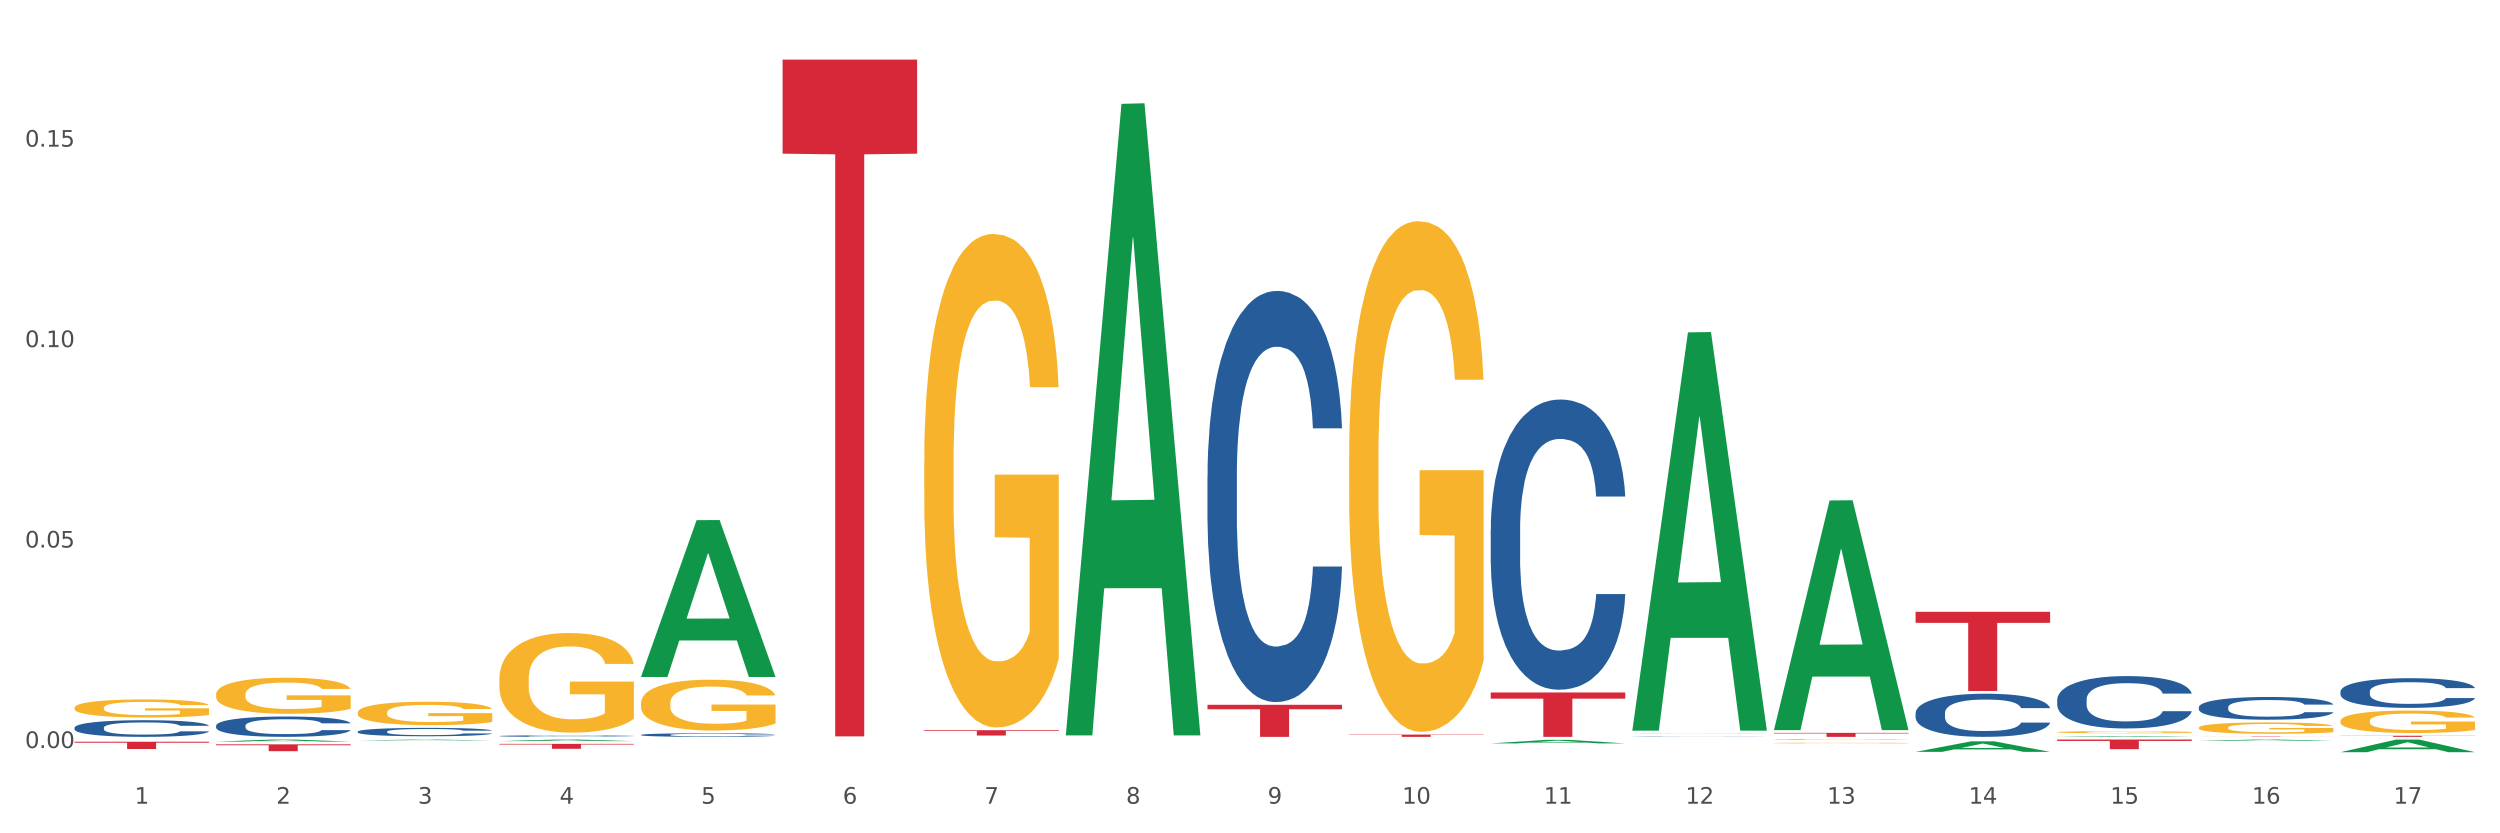 <?xml version="1.0" encoding="utf-8" standalone="no"?>
<!DOCTYPE svg PUBLIC "-//W3C//DTD SVG 1.1//EN"
  "http://www.w3.org/Graphics/SVG/1.1/DTD/svg11.dtd">
<svg xmlns:xlink="http://www.w3.org/1999/xlink" width="1080pt" height="360pt" viewBox="0 0 1080 360" xmlns="http://www.w3.org/2000/svg" version="1.1">
 <rect x="0" y="0" width="1080" height="360" fill="#333333" stroke="none"/>
 <defs>
  <style type="text/css">*{stroke-linejoin: round; stroke-linecap: butt}</style>
 </defs>
 <g id="figure_1">
  <g id="patch_1">
   <path d="M 0 360 
L 1080 360 
L 1080 0 
L 0 0 
z
" style="fill: #ffffff; stroke: #ffffff; stroke-linejoin: miter"/>
  </g>
  <g id="axes_1">
   <g id="matplotlib.axis_1">
    <g id="xtick_1">
     <g id="text_1">
      <!-- 1 -->
      <g style="fill: #4d4d4d" transform="translate(58.182 347.204) scale(0.096 -0.096)">
       <defs>
        <path id="DejaVuSans-31" d="M 794 531 
L 1825 531 
L 1825 4091 
L 703 3866 
L 703 4441 
L 1819 4666 
L 2450 4666 
L 2450 531 
L 3481 531 
L 3481 0 
L 794 0 
L 794 531 
z
" transform="scale(0.016)"/>
       </defs>
       <use xlink:href="#DejaVuSans-31"/>
      </g>
     </g>
    </g>
    <g id="xtick_2">
     <g id="text_2">
      <!-- 2 -->
      <g style="fill: #4d4d4d" transform="translate(119.364 347.204) scale(0.096 -0.096)">
       <defs>
        <path id="DejaVuSans-32" d="M 1228 531 
L 3431 531 
L 3431 0 
L 469 0 
L 469 531 
Q 828 903 1448 1529 
Q 2069 2156 2228 2338 
Q 2531 2678 2651 2914 
Q 2772 3150 2772 3378 
Q 2772 3750 2511 3984 
Q 2250 4219 1831 4219 
Q 1534 4219 1204 4116 
Q 875 4013 500 3803 
L 500 4441 
Q 881 4594 1212 4672 
Q 1544 4750 1819 4750 
Q 2544 4750 2975 4387 
Q 3406 4025 3406 3419 
Q 3406 3131 3298 2873 
Q 3191 2616 2906 2266 
Q 2828 2175 2409 1742 
Q 1991 1309 1228 531 
z
" transform="scale(0.016)"/>
       </defs>
       <use xlink:href="#DejaVuSans-32"/>
      </g>
     </g>
    </g>
    <g id="xtick_3">
     <g id="text_3">
      <!-- 3 -->
      <g style="fill: #4d4d4d" transform="translate(180.545 347.204) scale(0.096 -0.096)">
       <defs>
        <path id="DejaVuSans-33" d="M 2597 2516 
Q 3050 2419 3304 2112 
Q 3559 1806 3559 1356 
Q 3559 666 3084 287 
Q 2609 -91 1734 -91 
Q 1441 -91 1130 -33 
Q 819 25 488 141 
L 488 750 
Q 750 597 1062 519 
Q 1375 441 1716 441 
Q 2309 441 2620 675 
Q 2931 909 2931 1356 
Q 2931 1769 2642 2001 
Q 2353 2234 1838 2234 
L 1294 2234 
L 1294 2753 
L 1863 2753 
Q 2328 2753 2575 2939 
Q 2822 3125 2822 3475 
Q 2822 3834 2567 4026 
Q 2313 4219 1838 4219 
Q 1578 4219 1281 4162 
Q 984 4106 628 3988 
L 628 4550 
Q 988 4650 1302 4700 
Q 1616 4750 1894 4750 
Q 2613 4750 3031 4423 
Q 3450 4097 3450 3541 
Q 3450 3153 3228 2886 
Q 3006 2619 2597 2516 
z
" transform="scale(0.016)"/>
       </defs>
       <use xlink:href="#DejaVuSans-33"/>
      </g>
     </g>
    </g>
    <g id="xtick_4">
     <g id="text_4">
      <!-- 4 -->
      <g style="fill: #4d4d4d" transform="translate(241.726 347.204) scale(0.096 -0.096)">
       <defs>
        <path id="DejaVuSans-34" d="M 2419 4116 
L 825 1625 
L 2419 1625 
L 2419 4116 
z
M 2253 4666 
L 3047 4666 
L 3047 1625 
L 3713 1625 
L 3713 1100 
L 3047 1100 
L 3047 0 
L 2419 0 
L 2419 1100 
L 313 1100 
L 313 1709 
L 2253 4666 
z
" transform="scale(0.016)"/>
       </defs>
       <use xlink:href="#DejaVuSans-34"/>
      </g>
     </g>
    </g>
    <g id="xtick_5">
     <g id="text_5">
      <!-- 5 -->
      <g style="fill: #4d4d4d" transform="translate(302.908 347.204) scale(0.096 -0.096)">
       <defs>
        <path id="DejaVuSans-35" d="M 691 4666 
L 3169 4666 
L 3169 4134 
L 1269 4134 
L 1269 2991 
Q 1406 3038 1543 3061 
Q 1681 3084 1819 3084 
Q 2600 3084 3056 2656 
Q 3513 2228 3513 1497 
Q 3513 744 3044 326 
Q 2575 -91 1722 -91 
Q 1428 -91 1123 -41 
Q 819 9 494 109 
L 494 744 
Q 775 591 1075 516 
Q 1375 441 1709 441 
Q 2250 441 2565 725 
Q 2881 1009 2881 1497 
Q 2881 1984 2565 2268 
Q 2250 2553 1709 2553 
Q 1456 2553 1204 2497 
Q 953 2441 691 2322 
L 691 4666 
z
" transform="scale(0.016)"/>
       </defs>
       <use xlink:href="#DejaVuSans-35"/>
      </g>
     </g>
    </g>
    <g id="xtick_6">
     <g id="text_6">
      <!-- 6 -->
      <g style="fill: #4d4d4d" transform="translate(364.089 347.204) scale(0.096 -0.096)">
       <defs>
        <path id="DejaVuSans-36" d="M 2113 2584 
Q 1688 2584 1439 2293 
Q 1191 2003 1191 1497 
Q 1191 994 1439 701 
Q 1688 409 2113 409 
Q 2538 409 2786 701 
Q 3034 994 3034 1497 
Q 3034 2003 2786 2293 
Q 2538 2584 2113 2584 
z
M 3366 4563 
L 3366 3988 
Q 3128 4100 2886 4159 
Q 2644 4219 2406 4219 
Q 1781 4219 1451 3797 
Q 1122 3375 1075 2522 
Q 1259 2794 1537 2939 
Q 1816 3084 2150 3084 
Q 2853 3084 3261 2657 
Q 3669 2231 3669 1497 
Q 3669 778 3244 343 
Q 2819 -91 2113 -91 
Q 1303 -91 875 529 
Q 447 1150 447 2328 
Q 447 3434 972 4092 
Q 1497 4750 2381 4750 
Q 2619 4750 2861 4703 
Q 3103 4656 3366 4563 
z
" transform="scale(0.016)"/>
       </defs>
       <use xlink:href="#DejaVuSans-36"/>
      </g>
     </g>
    </g>
    <g id="xtick_7">
     <g id="text_7">
      <!-- 7 -->
      <g style="fill: #4d4d4d" transform="translate(425.271 347.204) scale(0.096 -0.096)">
       <defs>
        <path id="DejaVuSans-37" d="M 525 4666 
L 3525 4666 
L 3525 4397 
L 1831 0 
L 1172 0 
L 2766 4134 
L 525 4134 
L 525 4666 
z
" transform="scale(0.016)"/>
       </defs>
       <use xlink:href="#DejaVuSans-37"/>
      </g>
     </g>
    </g>
    <g id="xtick_8">
     <g id="text_8">
      <!-- 8 -->
      <g style="fill: #4d4d4d" transform="translate(486.452 347.204) scale(0.096 -0.096)">
       <defs>
        <path id="DejaVuSans-38" d="M 2034 2216 
Q 1584 2216 1326 1975 
Q 1069 1734 1069 1313 
Q 1069 891 1326 650 
Q 1584 409 2034 409 
Q 2484 409 2743 651 
Q 3003 894 3003 1313 
Q 3003 1734 2745 1975 
Q 2488 2216 2034 2216 
z
M 1403 2484 
Q 997 2584 770 2862 
Q 544 3141 544 3541 
Q 544 4100 942 4425 
Q 1341 4750 2034 4750 
Q 2731 4750 3128 4425 
Q 3525 4100 3525 3541 
Q 3525 3141 3298 2862 
Q 3072 2584 2669 2484 
Q 3125 2378 3379 2068 
Q 3634 1759 3634 1313 
Q 3634 634 3220 271 
Q 2806 -91 2034 -91 
Q 1263 -91 848 271 
Q 434 634 434 1313 
Q 434 1759 690 2068 
Q 947 2378 1403 2484 
z
M 1172 3481 
Q 1172 3119 1398 2916 
Q 1625 2713 2034 2713 
Q 2441 2713 2670 2916 
Q 2900 3119 2900 3481 
Q 2900 3844 2670 4047 
Q 2441 4250 2034 4250 
Q 1625 4250 1398 4047 
Q 1172 3844 1172 3481 
z
" transform="scale(0.016)"/>
       </defs>
       <use xlink:href="#DejaVuSans-38"/>
      </g>
     </g>
    </g>
    <g id="xtick_9">
     <g id="text_9">
      <!-- 9 -->
      <g style="fill: #4d4d4d" transform="translate(547.634 347.204) scale(0.096 -0.096)">
       <defs>
        <path id="DejaVuSans-39" d="M 703 97 
L 703 672 
Q 941 559 1184 500 
Q 1428 441 1663 441 
Q 2288 441 2617 861 
Q 2947 1281 2994 2138 
Q 2813 1869 2534 1725 
Q 2256 1581 1919 1581 
Q 1219 1581 811 2004 
Q 403 2428 403 3163 
Q 403 3881 828 4315 
Q 1253 4750 1959 4750 
Q 2769 4750 3195 4129 
Q 3622 3509 3622 2328 
Q 3622 1225 3098 567 
Q 2575 -91 1691 -91 
Q 1453 -91 1209 -44 
Q 966 3 703 97 
z
M 1959 2075 
Q 2384 2075 2632 2365 
Q 2881 2656 2881 3163 
Q 2881 3666 2632 3958 
Q 2384 4250 1959 4250 
Q 1534 4250 1286 3958 
Q 1038 3666 1038 3163 
Q 1038 2656 1286 2365 
Q 1534 2075 1959 2075 
z
" transform="scale(0.016)"/>
       </defs>
       <use xlink:href="#DejaVuSans-39"/>
      </g>
     </g>
    </g>
    <g id="xtick_10">
     <g id="text_10">
      <!-- 10 -->
      <g style="fill: #4d4d4d" transform="translate(605.761 347.204) scale(0.096 -0.096)">
       <defs>
        <path id="DejaVuSans-30" d="M 2034 4250 
Q 1547 4250 1301 3770 
Q 1056 3291 1056 2328 
Q 1056 1369 1301 889 
Q 1547 409 2034 409 
Q 2525 409 2770 889 
Q 3016 1369 3016 2328 
Q 3016 3291 2770 3770 
Q 2525 4250 2034 4250 
z
M 2034 4750 
Q 2819 4750 3233 4129 
Q 3647 3509 3647 2328 
Q 3647 1150 3233 529 
Q 2819 -91 2034 -91 
Q 1250 -91 836 529 
Q 422 1150 422 2328 
Q 422 3509 836 4129 
Q 1250 4750 2034 4750 
z
" transform="scale(0.016)"/>
       </defs>
       <use xlink:href="#DejaVuSans-31"/>
       <use xlink:href="#DejaVuSans-30" transform="translate(63.623 0)"/>
      </g>
     </g>
    </g>
    <g id="xtick_11">
     <g id="text_11">
      <!-- 11 -->
      <g style="fill: #4d4d4d" transform="translate(666.942 347.204) scale(0.096 -0.096)">
       <use xlink:href="#DejaVuSans-31"/>
       <use xlink:href="#DejaVuSans-31" transform="translate(63.623 0)"/>
      </g>
     </g>
    </g>
    <g id="xtick_12">
     <g id="text_12">
      <!-- 12 -->
      <g style="fill: #4d4d4d" transform="translate(728.124 347.204) scale(0.096 -0.096)">
       <use xlink:href="#DejaVuSans-31"/>
       <use xlink:href="#DejaVuSans-32" transform="translate(63.623 0)"/>
      </g>
     </g>
    </g>
    <g id="xtick_13">
     <g id="text_13">
      <!-- 13 -->
      <g style="fill: #4d4d4d" transform="translate(789.305 347.204) scale(0.096 -0.096)">
       <use xlink:href="#DejaVuSans-31"/>
       <use xlink:href="#DejaVuSans-33" transform="translate(63.623 0)"/>
      </g>
     </g>
    </g>
    <g id="xtick_14">
     <g id="text_14">
      <!-- 14 -->
      <g style="fill: #4d4d4d" transform="translate(850.487 347.204) scale(0.096 -0.096)">
       <use xlink:href="#DejaVuSans-31"/>
       <use xlink:href="#DejaVuSans-34" transform="translate(63.623 0)"/>
      </g>
     </g>
    </g>
    <g id="xtick_15">
     <g id="text_15">
      <!-- 15 -->
      <g style="fill: #4d4d4d" transform="translate(911.668 347.204) scale(0.096 -0.096)">
       <use xlink:href="#DejaVuSans-31"/>
       <use xlink:href="#DejaVuSans-35" transform="translate(63.623 0)"/>
      </g>
     </g>
    </g>
    <g id="xtick_16">
     <g id="text_16">
      <!-- 16 -->
      <g style="fill: #4d4d4d" transform="translate(972.849 347.204) scale(0.096 -0.096)">
       <use xlink:href="#DejaVuSans-31"/>
       <use xlink:href="#DejaVuSans-36" transform="translate(63.623 0)"/>
      </g>
     </g>
    </g>
    <g id="xtick_17">
     <g id="text_17">
      <!-- 17 -->
      <g style="fill: #4d4d4d" transform="translate(1034.031 347.204) scale(0.096 -0.096)">
       <use xlink:href="#DejaVuSans-31"/>
       <use xlink:href="#DejaVuSans-37" transform="translate(63.623 0)"/>
      </g>
     </g>
    </g>
    <g id="xtick_18"/>
    <g id="xtick_19"/>
    <g id="xtick_20"/>
    <g id="xtick_21"/>
    <g id="xtick_22"/>
    <g id="xtick_23"/>
    <g id="xtick_24"/>
    <g id="xtick_25"/>
    <g id="xtick_26"/>
    <g id="xtick_27"/>
    <g id="xtick_28"/>
    <g id="xtick_29"/>
    <g id="xtick_30"/>
    <g id="xtick_31"/>
    <g id="xtick_32"/>
    <g id="xtick_33"/>
   </g>
   <g id="matplotlib.axis_2">
    <g id="ytick_1">
     <g id="text_18">
      <!-- 0.00 -->
      <g style="fill: #4d4d4d" transform="translate(10.8 323.141) scale(0.096 -0.096)">
       <defs>
        <path id="DejaVuSans-2e" d="M 684 794 
L 1344 794 
L 1344 0 
L 684 0 
L 684 794 
z
" transform="scale(0.016)"/>
       </defs>
       <use xlink:href="#DejaVuSans-30"/>
       <use xlink:href="#DejaVuSans-2e" transform="translate(63.623 0)"/>
       <use xlink:href="#DejaVuSans-30" transform="translate(95.41 0)"/>
       <use xlink:href="#DejaVuSans-30" transform="translate(159.033 0)"/>
      </g>
     </g>
    </g>
    <g id="ytick_2">
     <g id="text_19">
      <!-- 0.05 -->
      <g style="fill: #4d4d4d" transform="translate(10.8 236.546) scale(0.096 -0.096)">
       <use xlink:href="#DejaVuSans-30"/>
       <use xlink:href="#DejaVuSans-2e" transform="translate(63.623 0)"/>
       <use xlink:href="#DejaVuSans-30" transform="translate(95.41 0)"/>
       <use xlink:href="#DejaVuSans-35" transform="translate(159.033 0)"/>
      </g>
     </g>
    </g>
    <g id="ytick_3">
     <g id="text_20">
      <!-- 0.10 -->
      <g style="fill: #4d4d4d" transform="translate(10.8 149.951) scale(0.096 -0.096)">
       <use xlink:href="#DejaVuSans-30"/>
       <use xlink:href="#DejaVuSans-2e" transform="translate(63.623 0)"/>
       <use xlink:href="#DejaVuSans-31" transform="translate(95.41 0)"/>
       <use xlink:href="#DejaVuSans-30" transform="translate(159.033 0)"/>
      </g>
     </g>
    </g>
    <g id="ytick_4">
     <g id="text_21">
      <!-- 0.15 -->
      <g style="fill: #4d4d4d" transform="translate(10.8 63.357) scale(0.096 -0.096)">
       <use xlink:href="#DejaVuSans-30"/>
       <use xlink:href="#DejaVuSans-2e" transform="translate(63.623 0)"/>
       <use xlink:href="#DejaVuSans-31" transform="translate(95.41 0)"/>
       <use xlink:href="#DejaVuSans-35" transform="translate(159.033 0)"/>
      </g>
     </g>
    </g>
    <g id="ytick_5"/>
    <g id="ytick_6"/>
    <g id="ytick_7"/>
    <g id="ytick_8"/>
   </g>
   <g id="PolyCollection_1">
    <path d="M 93.356 320.372 
L 93.416 320.371 
L 117.384 319.494 
L 127.331 319.493 
L 151.479 320.373 
L 139.974 320.373 
L 134.761 320.168 
L 110.014 320.168 
L 109.834 320.172 
L 104.801 320.373 
L 93.356 320.373 
L 93.356 320.372 
L 113.13 320.046 
L 131.645 320.045 
L 122.478 319.681 
L 122.358 319.679 
L 122.238 319.682 
L 113.07 320.045 
L 113.13 320.046 
L 93.356 320.372 
z
" clip-path="url(#p53b7d6a980)" style="fill: #109648"/>
    <path d="M 154.538 319.883 
L 154.598 319.883 
L 178.566 319.494 
L 188.512 319.493 
L 212.66 319.884 
L 201.156 319.884 
L 195.943 319.793 
L 171.196 319.793 
L 171.016 319.795 
L 165.983 319.884 
L 154.538 319.884 
L 154.538 319.883 
L 174.311 319.739 
L 192.827 319.738 
L 183.659 319.577 
L 183.539 319.576 
L 183.419 319.577 
L 174.251 319.738 
L 174.311 319.739 
L 154.538 319.883 
z
" clip-path="url(#p53b7d6a980)" style="fill: #109648"/>
    <path d="M 705.171 315.337 
L 705.23 315.175 
L 729.198 143.591 
L 739.145 143.429 
L 763.293 315.661 
L 751.788 315.661 
L 746.575 275.554 
L 721.828 275.554 
L 721.649 276.201 
L 716.615 315.661 
L 705.171 315.661 
L 705.171 315.337 
L 724.944 251.62 
L 743.459 251.458 
L 734.292 180.14 
L 734.172 179.816 
L 734.052 180.301 
L 724.884 251.458 
L 724.944 251.62 
L 705.171 315.337 
z
" clip-path="url(#p53b7d6a980)" style="fill: #109648"/>
    <path d="M 766.352 315.244 
L 766.412 315.151 
L 790.38 216.199 
L 800.327 216.106 
L 824.474 315.431 
L 812.97 315.431 
L 807.757 292.302 
L 783.01 292.302 
L 782.83 292.675 
L 777.797 315.431 
L 766.352 315.431 
L 766.352 315.244 
L 786.126 278.499 
L 804.641 278.406 
L 795.473 237.277 
L 795.353 237.09 
L 795.233 237.37 
L 786.066 278.406 
L 786.126 278.499 
L 766.352 315.244 
z
" clip-path="url(#p53b7d6a980)" style="fill: #109648"/>
    <path d="M 827.533 324.807 
L 827.593 324.803 
L 851.561 320.251 
L 861.508 320.247 
L 885.656 324.816 
L 874.151 324.816 
L 868.938 323.752 
L 844.191 323.752 
L 844.011 323.769 
L 838.978 324.816 
L 827.533 324.816 
L 827.533 324.807 
L 847.307 323.117 
L 865.822 323.113 
L 856.654 321.221 
L 856.535 321.212 
L 856.415 321.225 
L 847.247 323.113 
L 847.307 323.117 
L 827.533 324.807 
z
" clip-path="url(#p53b7d6a980)" style="fill: #109648"/>
    <path d="M 888.715 318.318 
L 888.775 318.317 
L 912.743 317.961 
L 922.689 317.961 
L 946.837 318.318 
L 935.333 318.318 
L 930.12 318.235 
L 905.373 318.235 
L 905.193 318.236 
L 900.16 318.318 
L 888.715 318.318 
L 888.715 318.318 
L 908.488 318.185 
L 927.004 318.185 
L 917.836 318.037 
L 917.716 318.036 
L 917.596 318.037 
L 908.428 318.185 
L 908.488 318.185 
L 888.715 318.318 
z
" clip-path="url(#p53b7d6a980)" style="fill: #109648"/>
    <path d="M 949.896 320.055 
L 949.956 320.055 
L 973.924 319.494 
L 983.871 319.493 
L 1008.019 320.057 
L 996.514 320.057 
L 991.301 319.925 
L 966.554 319.925 
L 966.374 319.928 
L 961.341 320.057 
L 949.896 320.057 
L 949.896 320.055 
L 969.67 319.847 
L 988.185 319.847 
L 979.017 319.613 
L 978.897 319.612 
L 978.778 319.614 
L 969.61 319.847 
L 969.67 319.847 
L 949.896 320.055 
z
" clip-path="url(#p53b7d6a980)" style="fill: #109648"/>
    <path d="M 1011.078 324.939 
L 1011.138 324.934 
L 1035.106 319.498 
L 1045.052 319.493 
L 1069.2 324.95 
L 1057.695 324.95 
L 1052.482 323.679 
L 1027.735 323.679 
L 1027.556 323.699 
L 1022.522 324.95 
L 1011.078 324.95 
L 1011.078 324.939 
L 1030.851 322.921 
L 1049.366 322.916 
L 1040.199 320.656 
L 1040.079 320.646 
L 1039.959 320.661 
L 1030.791 322.916 
L 1030.851 322.921 
L 1011.078 324.939 
z
" clip-path="url(#p53b7d6a980)" style="fill: #109648"/>
    <path d="M 215.719 293.35 
L 215.788 293.311 
L 215.788 291.897 
L 215.925 290.678 
L 216.611 287.732 
L 217.641 285.295 
L 218.395 283.999 
L 219.15 282.938 
L 220.042 281.877 
L 221.14 280.777 
L 223.13 279.166 
L 224.366 278.341 
L 225.875 277.476 
L 228.62 276.219 
L 230.61 275.512 
L 232.669 274.922 
L 236.031 274.215 
L 238.227 273.901 
L 240.56 273.665 
L 243.374 273.508 
L 245.501 273.469 
L 250.167 273.586 
L 254.147 273.94 
L 256.069 274.215 
L 258.539 274.687 
L 259.843 275.001 
L 261.97 275.63 
L 264.166 276.455 
L 265.676 277.162 
L 267.94 278.498 
L 269.656 279.834 
L 271.234 281.484 
L 272.057 282.624 
L 272.675 283.685 
L 273.224 284.903 
L 273.773 286.828 
L 261.421 286.828 
L 260.941 285.453 
L 260.186 284.156 
L 259.088 282.899 
L 258.127 282.113 
L 256.48 281.131 
L 254.971 280.502 
L 253.392 280.03 
L 251.471 279.637 
L 249.961 279.441 
L 247.834 279.284 
L 243.648 279.323 
L 240.835 279.637 
L 238.913 280.03 
L 237.678 280.384 
L 236.58 280.777 
L 235.345 281.327 
L 233.904 282.152 
L 232.875 282.899 
L 231.845 283.842 
L 231.022 284.785 
L 230.267 285.885 
L 229.649 287.064 
L 229.169 288.282 
L 228.757 289.775 
L 228.414 292.25 
L 228.414 297.633 
L 228.551 298.851 
L 228.895 300.462 
L 229.306 301.68 
L 229.993 303.134 
L 230.61 304.116 
L 231.777 305.531 
L 233.08 306.71 
L 234.11 307.456 
L 235.139 308.085 
L 236.923 308.949 
L 238.913 309.656 
L 240.629 310.089 
L 242.962 310.482 
L 244.54 310.639 
L 245.913 310.717 
L 249.275 310.717 
L 251.677 310.599 
L 254.353 310.324 
L 256.412 309.971 
L 258.127 309.539 
L 260.049 308.831 
L 261.284 308.163 
L 261.284 299.951 
L 246.187 299.912 
L 246.187 294.451 
L 273.842 294.451 
L 273.842 310.482 
L 272.675 311.307 
L 271.371 312.053 
L 269.999 312.721 
L 267.94 313.546 
L 265.47 314.332 
L 263.274 314.882 
L 260.941 315.354 
L 258.196 315.786 
L 254.628 316.179 
L 252.432 316.336 
L 249.687 316.454 
L 246.462 316.493 
L 243.648 316.415 
L 240.903 316.218 
L 238.021 315.865 
L 235.208 315.354 
L 233.08 314.843 
L 230.953 314.214 
L 228.689 313.389 
L 226.905 312.603 
L 225.532 311.896 
L 224.022 310.992 
L 222.376 309.814 
L 221.14 308.753 
L 220.042 307.653 
L 218.876 306.238 
L 218.052 305.02 
L 217.229 303.488 
L 216.749 302.348 
L 216.2 300.58 
L 215.788 298.105 
L 215.719 293.35 
z
" clip-path="url(#p53b7d6a980)" style="fill: #f7b32b"/>
    <path d="M 154.538 307.828 
L 154.606 307.819 
L 154.606 307.487 
L 154.744 307.201 
L 155.43 306.508 
L 156.459 305.936 
L 157.214 305.632 
L 157.969 305.383 
L 158.861 305.134 
L 159.959 304.875 
L 161.949 304.497 
L 163.184 304.303 
L 164.694 304.1 
L 167.439 303.805 
L 169.429 303.639 
L 171.487 303.5 
L 174.85 303.334 
L 177.046 303.26 
L 179.379 303.205 
L 182.192 303.168 
L 184.32 303.159 
L 188.986 303.187 
L 192.966 303.27 
L 194.887 303.334 
L 197.358 303.445 
L 198.661 303.519 
L 200.789 303.666 
L 202.985 303.86 
L 204.494 304.026 
L 206.759 304.34 
L 208.474 304.654 
L 210.053 305.041 
L 210.876 305.309 
L 211.494 305.558 
L 212.043 305.844 
L 212.592 306.296 
L 200.24 306.296 
L 199.759 305.973 
L 199.005 305.669 
L 197.907 305.373 
L 196.946 305.189 
L 195.299 304.958 
L 193.789 304.811 
L 192.211 304.7 
L 190.29 304.608 
L 188.78 304.561 
L 186.653 304.525 
L 182.467 304.534 
L 179.653 304.608 
L 177.732 304.7 
L 176.497 304.783 
L 175.399 304.875 
L 174.164 305.004 
L 172.723 305.198 
L 171.693 305.373 
L 170.664 305.595 
L 169.84 305.816 
L 169.086 306.075 
L 168.468 306.352 
L 167.988 306.638 
L 167.576 306.988 
L 167.233 307.57 
L 167.233 308.834 
L 167.37 309.12 
L 167.713 309.498 
L 168.125 309.784 
L 168.811 310.126 
L 169.429 310.356 
L 170.595 310.689 
L 171.899 310.965 
L 172.928 311.141 
L 173.958 311.288 
L 175.742 311.491 
L 177.732 311.658 
L 179.447 311.759 
L 181.781 311.851 
L 183.359 311.888 
L 184.731 311.907 
L 188.094 311.907 
L 190.495 311.879 
L 193.172 311.814 
L 195.23 311.731 
L 196.946 311.63 
L 198.867 311.464 
L 200.102 311.307 
L 200.102 309.378 
L 185.006 309.369 
L 185.006 308.086 
L 212.66 308.086 
L 212.66 311.851 
L 211.494 312.045 
L 210.19 312.22 
L 208.817 312.377 
L 206.759 312.571 
L 204.288 312.756 
L 202.092 312.885 
L 199.759 312.996 
L 197.014 313.097 
L 193.446 313.189 
L 191.25 313.226 
L 188.505 313.254 
L 185.28 313.263 
L 182.467 313.245 
L 179.722 313.199 
L 176.84 313.115 
L 174.026 312.996 
L 171.899 312.876 
L 169.772 312.728 
L 167.507 312.534 
L 165.723 312.35 
L 164.351 312.183 
L 162.841 311.971 
L 161.194 311.694 
L 159.959 311.445 
L 158.861 311.187 
L 157.694 310.855 
L 156.871 310.569 
L 156.048 310.209 
L 155.567 309.941 
L 155.018 309.526 
L 154.606 308.945 
L 154.538 307.828 
z
" clip-path="url(#p53b7d6a980)" style="fill: #f7b32b"/>
    <path d="M 93.356 299.976 
L 93.425 299.962 
L 93.425 299.45 
L 93.562 299.009 
L 94.248 297.942 
L 95.278 297.059 
L 96.033 296.59 
L 96.787 296.206 
L 97.68 295.822 
L 98.778 295.423 
L 100.768 294.84 
L 102.003 294.541 
L 103.512 294.228 
L 106.257 293.773 
L 108.247 293.517 
L 110.306 293.304 
L 113.668 293.048 
L 115.864 292.934 
L 118.197 292.848 
L 121.011 292.792 
L 123.138 292.777 
L 127.804 292.82 
L 131.784 292.948 
L 133.706 293.048 
L 136.176 293.218 
L 137.48 293.332 
L 139.607 293.56 
L 141.803 293.859 
L 143.313 294.115 
L 145.577 294.598 
L 147.293 295.082 
L 148.871 295.68 
L 149.695 296.092 
L 150.312 296.476 
L 150.861 296.917 
L 151.41 297.614 
L 139.058 297.614 
L 138.578 297.116 
L 137.823 296.647 
L 136.725 296.192 
L 135.764 295.907 
L 134.118 295.551 
L 132.608 295.324 
L 131.03 295.153 
L 129.108 295.011 
L 127.599 294.94 
L 125.471 294.883 
L 121.285 294.897 
L 118.472 295.011 
L 116.55 295.153 
L 115.315 295.281 
L 114.217 295.423 
L 112.982 295.623 
L 111.541 295.921 
L 110.512 296.192 
L 109.482 296.533 
L 108.659 296.875 
L 107.904 297.273 
L 107.287 297.7 
L 106.806 298.141 
L 106.394 298.681 
L 106.051 299.578 
L 106.051 301.527 
L 106.189 301.968 
L 106.532 302.551 
L 106.943 302.992 
L 107.63 303.518 
L 108.247 303.874 
L 109.414 304.386 
L 110.718 304.813 
L 111.747 305.083 
L 112.776 305.311 
L 114.56 305.624 
L 116.55 305.88 
L 118.266 306.036 
L 120.599 306.179 
L 122.177 306.236 
L 123.55 306.264 
L 126.912 306.264 
L 129.314 306.221 
L 131.99 306.122 
L 134.049 305.994 
L 135.764 305.837 
L 137.686 305.581 
L 138.921 305.339 
L 138.921 302.366 
L 123.824 302.352 
L 123.824 300.374 
L 151.479 300.374 
L 151.479 306.179 
L 150.312 306.477 
L 149.008 306.748 
L 147.636 306.99 
L 145.577 307.288 
L 143.107 307.573 
L 140.911 307.772 
L 138.578 307.943 
L 135.833 308.099 
L 132.265 308.242 
L 130.069 308.298 
L 127.324 308.341 
L 124.099 308.355 
L 121.285 308.327 
L 118.54 308.256 
L 115.658 308.128 
L 112.845 307.943 
L 110.718 307.758 
L 108.59 307.53 
L 106.326 307.231 
L 104.542 306.947 
L 103.169 306.691 
L 101.66 306.364 
L 100.013 305.937 
L 98.778 305.553 
L 97.68 305.154 
L 96.513 304.642 
L 95.69 304.201 
L 94.866 303.646 
L 94.386 303.234 
L 93.837 302.594 
L 93.425 301.697 
L 93.356 299.976 
z
" clip-path="url(#p53b7d6a980)" style="fill: #f7b32b"/>
    <path d="M 32.175 305.765 
L 32.244 305.758 
L 32.244 305.502 
L 32.381 305.281 
L 33.067 304.748 
L 34.096 304.307 
L 34.851 304.072 
L 35.606 303.88 
L 36.498 303.688 
L 37.596 303.488 
L 39.586 303.197 
L 40.821 303.047 
L 42.331 302.891 
L 45.076 302.663 
L 47.066 302.535 
L 49.124 302.429 
L 52.487 302.3 
L 54.683 302.244 
L 57.016 302.201 
L 59.829 302.172 
L 61.957 302.165 
L 66.623 302.187 
L 70.603 302.251 
L 72.524 302.3 
L 74.995 302.386 
L 76.299 302.443 
L 78.426 302.557 
L 80.622 302.706 
L 82.131 302.834 
L 84.396 303.076 
L 86.111 303.318 
L 87.69 303.616 
L 88.513 303.823 
L 89.131 304.015 
L 89.68 304.235 
L 90.229 304.584 
L 77.877 304.584 
L 77.397 304.335 
L 76.642 304.1 
L 75.544 303.873 
L 74.583 303.73 
L 72.936 303.552 
L 71.426 303.439 
L 69.848 303.353 
L 67.927 303.282 
L 66.417 303.247 
L 64.29 303.218 
L 60.104 303.225 
L 57.29 303.282 
L 55.369 303.353 
L 54.134 303.417 
L 53.036 303.488 
L 51.801 303.588 
L 50.36 303.737 
L 49.33 303.873 
L 48.301 304.043 
L 47.478 304.214 
L 46.723 304.413 
L 46.105 304.627 
L 45.625 304.847 
L 45.213 305.117 
L 44.87 305.566 
L 44.87 306.54 
L 45.007 306.761 
L 45.35 307.052 
L 45.762 307.273 
L 46.448 307.536 
L 47.066 307.714 
L 48.232 307.97 
L 49.536 308.183 
L 50.566 308.319 
L 51.595 308.432 
L 53.379 308.589 
L 55.369 308.717 
L 57.085 308.795 
L 59.418 308.866 
L 60.996 308.895 
L 62.368 308.909 
L 65.731 308.909 
L 68.133 308.888 
L 70.809 308.838 
L 72.868 308.774 
L 74.583 308.696 
L 76.504 308.568 
L 77.74 308.447 
L 77.74 306.96 
L 62.643 306.953 
L 62.643 305.964 
L 90.297 305.964 
L 90.297 308.866 
L 89.131 309.016 
L 87.827 309.151 
L 86.455 309.272 
L 84.396 309.421 
L 81.926 309.563 
L 79.73 309.663 
L 77.397 309.748 
L 74.652 309.827 
L 71.083 309.898 
L 68.887 309.926 
L 66.143 309.948 
L 62.917 309.955 
L 60.104 309.94 
L 57.359 309.905 
L 54.477 309.841 
L 51.663 309.748 
L 49.536 309.656 
L 47.409 309.542 
L 45.144 309.393 
L 43.36 309.25 
L 41.988 309.122 
L 40.478 308.959 
L 38.831 308.745 
L 37.596 308.553 
L 36.498 308.354 
L 35.332 308.098 
L 34.508 307.878 
L 33.685 307.6 
L 33.204 307.394 
L 32.655 307.074 
L 32.244 306.626 
L 32.175 305.765 
z
" clip-path="url(#p53b7d6a980)" style="fill: #f7b32b"/>
    <path d="M 643.989 321.146 
L 644.049 321.144 
L 668.017 319.615 
L 677.964 319.613 
L 702.112 321.149 
L 690.607 321.149 
L 685.394 320.791 
L 660.647 320.791 
L 660.467 320.797 
L 655.434 321.149 
L 643.989 321.149 
L 643.989 321.146 
L 663.763 320.578 
L 682.278 320.576 
L 673.11 319.94 
L 672.99 319.938 
L 672.871 319.942 
L 663.703 320.576 
L 663.763 320.578 
L 643.989 321.146 
z
" clip-path="url(#p53b7d6a980)" style="fill: #109648"/>
    <path d="M 276.901 292.337 
L 276.961 292.273 
L 300.929 224.713 
L 310.875 224.65 
L 335.023 292.464 
L 323.518 292.464 
L 318.305 276.673 
L 293.558 276.673 
L 293.379 276.927 
L 288.345 292.464 
L 276.901 292.464 
L 276.901 292.337 
L 296.674 267.249 
L 315.19 267.185 
L 306.022 239.104 
L 305.902 238.977 
L 305.782 239.168 
L 296.614 267.185 
L 296.674 267.249 
L 276.901 292.337 
z
" clip-path="url(#p53b7d6a980)" style="fill: #109648"/>
    <path d="M 460.445 317.17 
L 460.505 316.913 
L 484.473 44.865 
L 494.42 44.609 
L 518.567 317.683 
L 507.063 317.683 
L 501.85 254.094 
L 477.103 254.094 
L 476.923 255.119 
L 471.89 317.683 
L 460.445 317.683 
L 460.445 317.17 
L 480.218 216.145 
L 498.734 215.889 
L 489.566 102.813 
L 489.446 102.301 
L 489.326 103.07 
L 480.159 215.889 
L 480.218 216.145 
L 460.445 317.17 
z
" clip-path="url(#p53b7d6a980)" style="fill: #109648"/>
    <path d="M 276.901 303.783 
L 276.969 303.763 
L 276.969 303.041 
L 277.107 302.42 
L 277.793 300.916 
L 278.822 299.673 
L 279.577 299.012 
L 280.332 298.47 
L 281.224 297.929 
L 282.322 297.368 
L 284.312 296.546 
L 285.547 296.125 
L 287.057 295.684 
L 289.801 295.042 
L 291.792 294.681 
L 293.85 294.381 
L 297.213 294.02 
L 299.408 293.86 
L 301.742 293.739 
L 304.555 293.659 
L 306.682 293.639 
L 311.349 293.699 
L 315.329 293.88 
L 317.25 294.02 
L 319.72 294.261 
L 321.024 294.421 
L 323.152 294.742 
L 325.347 295.163 
L 326.857 295.523 
L 329.122 296.205 
L 330.837 296.887 
L 332.415 297.729 
L 333.239 298.31 
L 333.856 298.851 
L 334.405 299.473 
L 334.954 300.455 
L 322.603 300.455 
L 322.122 299.753 
L 321.367 299.092 
L 320.269 298.45 
L 319.309 298.049 
L 317.662 297.548 
L 316.152 297.227 
L 314.574 296.987 
L 312.652 296.786 
L 311.143 296.686 
L 309.015 296.606 
L 304.83 296.626 
L 302.016 296.786 
L 300.095 296.987 
L 298.86 297.167 
L 297.762 297.368 
L 296.526 297.648 
L 295.085 298.069 
L 294.056 298.45 
L 293.027 298.931 
L 292.203 299.413 
L 291.448 299.974 
L 290.831 300.575 
L 290.35 301.197 
L 289.939 301.958 
L 289.596 303.221 
L 289.596 305.968 
L 289.733 306.589 
L 290.076 307.411 
L 290.488 308.033 
L 291.174 308.774 
L 291.792 309.276 
L 292.958 309.997 
L 294.262 310.599 
L 295.291 310.98 
L 296.321 311.3 
L 298.105 311.741 
L 300.095 312.102 
L 301.81 312.323 
L 304.143 312.523 
L 305.722 312.603 
L 307.094 312.643 
L 310.457 312.643 
L 312.858 312.583 
L 315.535 312.443 
L 317.593 312.263 
L 319.309 312.042 
L 321.23 311.681 
L 322.465 311.34 
L 322.465 307.151 
L 307.369 307.131 
L 307.369 304.344 
L 335.023 304.344 
L 335.023 312.523 
L 333.856 312.944 
L 332.553 313.325 
L 331.18 313.666 
L 329.122 314.087 
L 326.651 314.488 
L 324.455 314.768 
L 322.122 315.009 
L 319.377 315.229 
L 315.809 315.43 
L 313.613 315.51 
L 310.868 315.57 
L 307.643 315.59 
L 304.83 315.55 
L 302.085 315.45 
L 299.203 315.27 
L 296.389 315.009 
L 294.262 314.748 
L 292.135 314.428 
L 289.87 314.007 
L 288.086 313.606 
L 286.714 313.245 
L 285.204 312.784 
L 283.557 312.182 
L 282.322 311.641 
L 281.224 311.08 
L 280.057 310.358 
L 279.234 309.737 
L 278.41 308.955 
L 277.93 308.373 
L 277.381 307.471 
L 276.969 306.208 
L 276.901 303.783 
z
" clip-path="url(#p53b7d6a980)" style="fill: #f7b32b"/>
    <path d="M 1011.078 311.452 
L 1011.146 311.443 
L 1011.146 311.125 
L 1011.284 310.85 
L 1011.97 310.186 
L 1012.999 309.637 
L 1013.754 309.345 
L 1014.509 309.106 
L 1015.401 308.867 
L 1016.499 308.62 
L 1018.489 308.257 
L 1019.724 308.071 
L 1021.234 307.876 
L 1023.978 307.593 
L 1025.969 307.433 
L 1028.027 307.301 
L 1031.39 307.141 
L 1033.585 307.071 
L 1035.919 307.017 
L 1038.732 306.982 
L 1040.859 306.973 
L 1045.526 307 
L 1049.506 307.079 
L 1051.427 307.141 
L 1053.897 307.248 
L 1055.201 307.318 
L 1057.328 307.46 
L 1059.524 307.646 
L 1061.034 307.805 
L 1063.299 308.106 
L 1065.014 308.407 
L 1066.592 308.779 
L 1067.416 309.036 
L 1068.033 309.275 
L 1068.582 309.549 
L 1069.131 309.983 
L 1056.78 309.983 
L 1056.299 309.673 
L 1055.544 309.381 
L 1054.446 309.098 
L 1053.486 308.921 
L 1051.839 308.699 
L 1050.329 308.558 
L 1048.751 308.451 
L 1046.829 308.363 
L 1045.32 308.319 
L 1043.192 308.283 
L 1039.007 308.292 
L 1036.193 308.363 
L 1034.272 308.451 
L 1033.037 308.531 
L 1031.939 308.62 
L 1030.703 308.743 
L 1029.262 308.929 
L 1028.233 309.098 
L 1027.204 309.31 
L 1026.38 309.522 
L 1025.625 309.77 
L 1025.008 310.036 
L 1024.527 310.31 
L 1024.116 310.647 
L 1023.773 311.204 
L 1023.773 312.417 
L 1023.91 312.691 
L 1024.253 313.054 
L 1024.665 313.329 
L 1025.351 313.656 
L 1025.969 313.877 
L 1027.135 314.196 
L 1028.439 314.462 
L 1029.468 314.63 
L 1030.498 314.771 
L 1032.282 314.966 
L 1034.272 315.125 
L 1035.987 315.223 
L 1038.32 315.311 
L 1039.899 315.347 
L 1041.271 315.364 
L 1044.634 315.364 
L 1047.035 315.338 
L 1049.712 315.276 
L 1051.77 315.196 
L 1053.486 315.099 
L 1055.407 314.94 
L 1056.642 314.789 
L 1056.642 312.939 
L 1041.546 312.93 
L 1041.546 311.7 
L 1069.2 311.7 
L 1069.2 315.311 
L 1068.033 315.497 
L 1066.73 315.665 
L 1065.357 315.816 
L 1063.299 316.002 
L 1060.828 316.179 
L 1058.632 316.303 
L 1056.299 316.409 
L 1053.554 316.506 
L 1049.986 316.595 
L 1047.79 316.63 
L 1045.045 316.657 
L 1041.82 316.666 
L 1039.007 316.648 
L 1036.262 316.604 
L 1033.38 316.524 
L 1030.566 316.409 
L 1028.439 316.294 
L 1026.312 316.152 
L 1024.047 315.966 
L 1022.263 315.789 
L 1020.891 315.63 
L 1019.381 315.426 
L 1017.734 315.161 
L 1016.499 314.922 
L 1015.401 314.674 
L 1014.234 314.355 
L 1013.411 314.081 
L 1012.587 313.736 
L 1012.107 313.479 
L 1011.558 313.081 
L 1011.146 312.523 
L 1011.078 311.452 
z
" clip-path="url(#p53b7d6a980)" style="fill: #f7b32b"/>
    <path d="M 949.896 314.356 
L 949.965 314.351 
L 949.965 314.19 
L 950.102 314.051 
L 950.788 313.715 
L 951.818 313.438 
L 952.572 313.29 
L 953.327 313.169 
L 954.219 313.048 
L 955.317 312.923 
L 957.307 312.739 
L 958.543 312.645 
L 960.052 312.546 
L 962.797 312.403 
L 964.787 312.322 
L 966.846 312.255 
L 970.208 312.175 
L 972.404 312.139 
L 974.737 312.112 
L 977.551 312.094 
L 979.678 312.089 
L 984.344 312.103 
L 988.324 312.143 
L 990.246 312.175 
L 992.716 312.228 
L 994.02 312.264 
L 996.147 312.336 
L 998.343 312.43 
L 999.853 312.51 
L 1002.117 312.663 
L 1003.833 312.815 
L 1005.411 313.003 
L 1006.234 313.133 
L 1006.852 313.254 
L 1007.401 313.393 
L 1007.95 313.612 
L 995.598 313.612 
L 995.118 313.456 
L 994.363 313.308 
L 993.265 313.164 
L 992.304 313.075 
L 990.657 312.963 
L 989.148 312.891 
L 987.569 312.837 
L 985.648 312.793 
L 984.138 312.77 
L 982.011 312.752 
L 977.825 312.757 
L 975.012 312.793 
L 973.09 312.837 
L 971.855 312.878 
L 970.757 312.923 
L 969.522 312.985 
L 968.081 313.079 
L 967.052 313.164 
L 966.022 313.272 
L 965.199 313.379 
L 964.444 313.505 
L 963.826 313.639 
L 963.346 313.778 
L 962.934 313.948 
L 962.591 314.23 
L 962.591 314.844 
L 962.728 314.983 
L 963.072 315.167 
L 963.483 315.306 
L 964.169 315.471 
L 964.787 315.583 
L 965.954 315.744 
L 967.257 315.879 
L 968.287 315.964 
L 969.316 316.036 
L 971.1 316.134 
L 973.09 316.215 
L 974.806 316.264 
L 977.139 316.309 
L 978.717 316.327 
L 980.09 316.336 
L 983.452 316.336 
L 985.854 316.322 
L 988.53 316.291 
L 990.589 316.251 
L 992.304 316.201 
L 994.226 316.121 
L 995.461 316.045 
L 995.461 315.108 
L 980.364 315.104 
L 980.364 314.481 
L 1008.019 314.481 
L 1008.019 316.309 
L 1006.852 316.403 
L 1005.548 316.488 
L 1004.176 316.564 
L 1002.117 316.658 
L 999.647 316.748 
L 997.451 316.811 
L 995.118 316.864 
L 992.373 316.914 
L 988.805 316.958 
L 986.609 316.976 
L 983.864 316.99 
L 980.639 316.994 
L 977.825 316.985 
L 975.08 316.963 
L 972.198 316.923 
L 969.385 316.864 
L 967.257 316.806 
L 965.13 316.734 
L 962.866 316.64 
L 961.082 316.551 
L 959.709 316.47 
L 958.199 316.367 
L 956.553 316.233 
L 955.317 316.112 
L 954.219 315.986 
L 953.053 315.825 
L 952.229 315.686 
L 951.406 315.512 
L 950.926 315.382 
L 950.377 315.18 
L 949.965 314.898 
L 949.896 314.356 
z
" clip-path="url(#p53b7d6a980)" style="fill: #f7b32b"/>
    <path d="M 888.715 316.292 
L 888.783 316.291 
L 888.783 316.261 
L 888.921 316.235 
L 889.607 316.172 
L 890.636 316.12 
L 891.391 316.092 
L 892.146 316.07 
L 893.038 316.047 
L 894.136 316.024 
L 896.126 315.989 
L 897.361 315.972 
L 898.871 315.953 
L 901.616 315.926 
L 903.606 315.911 
L 905.664 315.899 
L 909.027 315.884 
L 911.223 315.877 
L 913.556 315.872 
L 916.369 315.868 
L 918.497 315.868 
L 923.163 315.87 
L 927.143 315.878 
L 929.064 315.884 
L 931.535 315.894 
L 932.838 315.9 
L 934.966 315.914 
L 937.162 315.931 
L 938.671 315.946 
L 940.936 315.975 
L 942.651 316.003 
L 944.23 316.039 
L 945.053 316.063 
L 945.671 316.086 
L 946.22 316.112 
L 946.769 316.153 
L 934.417 316.153 
L 933.936 316.123 
L 933.182 316.096 
L 932.084 316.069 
L 931.123 316.052 
L 929.476 316.031 
L 927.966 316.018 
L 926.388 316.008 
L 924.467 315.999 
L 922.957 315.995 
L 920.83 315.992 
L 916.644 315.993 
L 913.83 315.999 
L 911.909 316.008 
L 910.674 316.015 
L 909.576 316.024 
L 908.341 316.035 
L 906.899 316.053 
L 905.87 316.069 
L 904.841 316.089 
L 904.017 316.109 
L 903.263 316.133 
L 902.645 316.158 
L 902.165 316.184 
L 901.753 316.216 
L 901.41 316.268 
L 901.41 316.383 
L 901.547 316.409 
L 901.89 316.444 
L 902.302 316.47 
L 902.988 316.501 
L 903.606 316.522 
L 904.772 316.552 
L 906.076 316.577 
L 907.105 316.593 
L 908.135 316.606 
L 909.919 316.625 
L 911.909 316.64 
L 913.624 316.649 
L 915.958 316.658 
L 917.536 316.661 
L 918.908 316.663 
L 922.271 316.663 
L 924.672 316.66 
L 927.349 316.654 
L 929.407 316.647 
L 931.123 316.637 
L 933.044 316.622 
L 934.279 316.608 
L 934.279 316.433 
L 919.183 316.432 
L 919.183 316.315 
L 946.837 316.315 
L 946.837 316.658 
L 945.671 316.675 
L 944.367 316.691 
L 942.994 316.705 
L 940.936 316.723 
L 938.465 316.74 
L 936.269 316.751 
L 933.936 316.761 
L 931.191 316.771 
L 927.623 316.779 
L 925.427 316.782 
L 922.682 316.785 
L 919.457 316.786 
L 916.644 316.784 
L 913.899 316.78 
L 911.017 316.772 
L 908.203 316.761 
L 906.076 316.751 
L 903.949 316.737 
L 901.684 316.72 
L 899.9 316.703 
L 898.528 316.688 
L 897.018 316.668 
L 895.371 316.643 
L 894.136 316.621 
L 893.038 316.597 
L 891.871 316.567 
L 891.048 316.541 
L 890.224 316.508 
L 889.744 316.484 
L 889.195 316.446 
L 888.783 316.393 
L 888.715 316.292 
z
" clip-path="url(#p53b7d6a980)" style="fill: #f7b32b"/>
    <path d="M 766.352 320.992 
L 766.421 320.991 
L 766.421 320.98 
L 766.558 320.97 
L 767.244 320.947 
L 768.273 320.928 
L 769.028 320.918 
L 769.783 320.909 
L 770.675 320.901 
L 771.773 320.892 
L 773.763 320.879 
L 774.998 320.873 
L 776.508 320.866 
L 779.253 320.856 
L 781.243 320.85 
L 783.301 320.846 
L 786.664 320.84 
L 788.86 320.838 
L 791.193 320.836 
L 794.006 320.835 
L 796.134 320.834 
L 800.8 320.835 
L 804.78 320.838 
L 806.701 320.84 
L 809.172 320.844 
L 810.476 320.846 
L 812.603 320.851 
L 814.799 320.858 
L 816.308 320.863 
L 818.573 320.874 
L 820.288 320.885 
L 821.867 320.898 
L 822.69 320.907 
L 823.308 320.915 
L 823.857 320.925 
L 824.406 320.94 
L 812.054 320.94 
L 811.574 320.929 
L 810.819 320.919 
L 809.721 320.909 
L 808.76 320.903 
L 807.113 320.895 
L 805.603 320.89 
L 804.025 320.886 
L 802.104 320.883 
L 800.594 320.881 
L 798.467 320.88 
L 794.281 320.881 
L 791.467 320.883 
L 789.546 320.886 
L 788.311 320.889 
L 787.213 320.892 
L 785.978 320.896 
L 784.537 320.903 
L 783.507 320.909 
L 782.478 320.916 
L 781.655 320.924 
L 780.9 320.932 
L 780.282 320.942 
L 779.802 320.951 
L 779.39 320.963 
L 779.047 320.983 
L 779.047 321.025 
L 779.184 321.035 
L 779.527 321.048 
L 779.939 321.057 
L 780.625 321.069 
L 781.243 321.077 
L 782.409 321.088 
L 783.713 321.097 
L 784.743 321.103 
L 785.772 321.108 
L 787.556 321.115 
L 789.546 321.121 
L 791.262 321.124 
L 793.595 321.127 
L 795.173 321.128 
L 796.545 321.129 
L 799.908 321.129 
L 802.31 321.128 
L 804.986 321.126 
L 807.044 321.123 
L 808.76 321.12 
L 810.681 321.114 
L 811.917 321.109 
L 811.917 321.044 
L 796.82 321.043 
L 796.82 321 
L 824.474 321 
L 824.474 321.127 
L 823.308 321.134 
L 822.004 321.139 
L 820.632 321.145 
L 818.573 321.151 
L 816.103 321.158 
L 813.907 321.162 
L 811.574 321.166 
L 808.829 321.169 
L 805.26 321.172 
L 803.064 321.173 
L 800.32 321.174 
L 797.094 321.175 
L 794.281 321.174 
L 791.536 321.172 
L 788.654 321.17 
L 785.84 321.166 
L 783.713 321.162 
L 781.586 321.157 
L 779.321 321.15 
L 777.537 321.144 
L 776.165 321.138 
L 774.655 321.131 
L 773.008 321.122 
L 771.773 321.113 
L 770.675 321.105 
L 769.509 321.093 
L 768.685 321.084 
L 767.862 321.072 
L 767.381 321.063 
L 766.832 321.049 
L 766.421 321.029 
L 766.352 320.992 
z
" clip-path="url(#p53b7d6a980)" style="fill: #f7b32b"/>
    <path d="M 705.171 316.91 
L 705.239 316.91 
L 705.239 316.905 
L 705.376 316.9 
L 706.063 316.889 
L 707.092 316.88 
L 707.847 316.875 
L 708.602 316.871 
L 709.494 316.867 
L 710.592 316.863 
L 712.582 316.857 
L 713.817 316.854 
L 715.327 316.851 
L 718.071 316.846 
L 720.061 316.843 
L 722.12 316.841 
L 725.483 316.838 
L 727.678 316.837 
L 730.012 316.836 
L 732.825 316.836 
L 734.952 316.835 
L 739.619 316.836 
L 743.599 316.837 
L 745.52 316.838 
L 747.99 316.84 
L 749.294 316.841 
L 751.421 316.844 
L 753.617 316.847 
L 755.127 316.849 
L 757.391 316.854 
L 759.107 316.859 
L 760.685 316.866 
L 761.509 316.87 
L 762.126 316.874 
L 762.675 316.878 
L 763.224 316.886 
L 750.872 316.886 
L 750.392 316.88 
L 749.637 316.876 
L 748.539 316.871 
L 747.579 316.868 
L 745.932 316.864 
L 744.422 316.862 
L 742.844 316.86 
L 740.922 316.859 
L 739.413 316.858 
L 737.285 316.857 
L 733.099 316.857 
L 730.286 316.859 
L 728.365 316.86 
L 727.129 316.861 
L 726.031 316.863 
L 724.796 316.865 
L 723.355 316.868 
L 722.326 316.871 
L 721.297 316.874 
L 720.473 316.878 
L 719.718 316.882 
L 719.101 316.886 
L 718.62 316.891 
L 718.209 316.897 
L 717.866 316.906 
L 717.866 316.926 
L 718.003 316.931 
L 718.346 316.937 
L 718.758 316.941 
L 719.444 316.947 
L 720.061 316.95 
L 721.228 316.956 
L 722.532 316.96 
L 723.561 316.963 
L 724.59 316.965 
L 726.375 316.969 
L 728.365 316.971 
L 730.08 316.973 
L 732.413 316.974 
L 733.992 316.975 
L 735.364 316.975 
L 738.726 316.975 
L 741.128 316.975 
L 743.804 316.974 
L 745.863 316.972 
L 747.579 316.971 
L 749.5 316.968 
L 750.735 316.966 
L 750.735 316.935 
L 735.638 316.935 
L 735.638 316.914 
L 763.293 316.914 
L 763.293 316.974 
L 762.126 316.977 
L 760.823 316.98 
L 759.45 316.983 
L 757.391 316.986 
L 754.921 316.989 
L 752.725 316.991 
L 750.392 316.993 
L 747.647 316.994 
L 744.079 316.996 
L 741.883 316.996 
L 739.138 316.997 
L 735.913 316.997 
L 733.099 316.997 
L 730.355 316.996 
L 727.473 316.994 
L 724.659 316.993 
L 722.532 316.991 
L 720.405 316.988 
L 718.14 316.985 
L 716.356 316.982 
L 714.983 316.98 
L 713.474 316.976 
L 711.827 316.972 
L 710.592 316.968 
L 709.494 316.964 
L 708.327 316.958 
L 707.504 316.954 
L 706.68 316.948 
L 706.2 316.944 
L 705.651 316.937 
L 705.239 316.928 
L 705.171 316.91 
z
" clip-path="url(#p53b7d6a980)" style="fill: #f7b32b"/>
    <path d="M 582.808 197.488 
L 582.876 197.287 
L 582.876 190.033 
L 583.014 183.787 
L 583.7 168.674 
L 584.729 156.181 
L 585.484 149.532 
L 586.239 144.092 
L 587.131 138.651 
L 588.229 133.009 
L 590.219 124.748 
L 591.454 120.516 
L 592.964 116.083 
L 595.709 109.635 
L 597.699 106.009 
L 599.757 102.986 
L 603.12 99.359 
L 605.316 97.747 
L 607.649 96.538 
L 610.462 95.732 
L 612.589 95.531 
L 617.256 96.135 
L 621.236 97.949 
L 623.157 99.359 
L 625.628 101.777 
L 626.931 103.389 
L 629.059 106.613 
L 631.254 110.844 
L 632.764 114.471 
L 635.029 121.322 
L 636.744 128.173 
L 638.322 136.636 
L 639.146 142.48 
L 639.764 147.92 
L 640.312 154.166 
L 640.861 164.04 
L 628.51 164.04 
L 628.029 156.987 
L 627.274 150.338 
L 626.176 143.89 
L 625.216 139.86 
L 623.569 134.823 
L 622.059 131.599 
L 620.481 129.181 
L 618.56 127.166 
L 617.05 126.158 
L 614.923 125.352 
L 610.737 125.554 
L 607.923 127.166 
L 606.002 129.181 
L 604.767 130.994 
L 603.669 133.009 
L 602.433 135.83 
L 600.992 140.062 
L 599.963 143.89 
L 598.934 148.726 
L 598.11 153.562 
L 597.355 159.204 
L 596.738 165.249 
L 596.258 171.495 
L 595.846 179.152 
L 595.503 191.846 
L 595.503 219.452 
L 595.64 225.698 
L 595.983 233.959 
L 596.395 240.206 
L 597.081 247.661 
L 597.699 252.699 
L 598.865 259.953 
L 600.169 265.997 
L 601.198 269.826 
L 602.228 273.05 
L 604.012 277.483 
L 606.002 281.11 
L 607.717 283.326 
L 610.05 285.341 
L 611.629 286.147 
L 613.001 286.55 
L 616.364 286.55 
L 618.765 285.946 
L 621.442 284.535 
L 623.5 282.722 
L 625.216 280.505 
L 627.137 276.878 
L 628.372 273.453 
L 628.372 231.34 
L 613.276 231.138 
L 613.276 203.13 
L 640.93 203.13 
L 640.93 285.341 
L 639.764 289.573 
L 638.46 293.401 
L 637.087 296.827 
L 635.029 301.058 
L 632.558 305.088 
L 630.362 307.909 
L 628.029 310.327 
L 625.284 312.543 
L 621.716 314.558 
L 619.52 315.364 
L 616.775 315.969 
L 613.55 316.17 
L 610.737 315.767 
L 607.992 314.76 
L 605.11 312.946 
L 602.296 310.327 
L 600.169 307.707 
L 598.042 304.483 
L 595.777 300.252 
L 593.993 296.222 
L 592.621 292.595 
L 591.111 287.961 
L 589.464 281.916 
L 588.229 276.475 
L 587.131 270.833 
L 585.964 263.579 
L 585.141 257.333 
L 584.317 249.475 
L 583.837 243.631 
L 583.288 234.564 
L 582.876 221.87 
L 582.808 197.488 
z
" clip-path="url(#p53b7d6a980)" style="fill: #f7b32b"/>
    <path d="M 399.263 199.584 
L 399.332 199.39 
L 399.332 192.38 
L 399.469 186.343 
L 400.156 171.739 
L 401.185 159.667 
L 401.94 153.241 
L 402.695 147.983 
L 403.587 142.726 
L 404.685 137.274 
L 406.675 129.29 
L 407.91 125.201 
L 409.419 120.917 
L 412.164 114.686 
L 414.154 111.181 
L 416.213 108.261 
L 419.575 104.756 
L 421.771 103.198 
L 424.104 102.029 
L 426.918 101.251 
L 429.045 101.056 
L 433.711 101.64 
L 437.691 103.393 
L 439.613 104.756 
L 442.083 107.092 
L 443.387 108.65 
L 445.514 111.765 
L 447.71 115.855 
L 449.22 119.36 
L 451.484 125.98 
L 453.2 132.601 
L 454.778 140.779 
L 455.602 146.426 
L 456.219 151.683 
L 456.768 157.719 
L 457.317 167.261 
L 444.965 167.261 
L 444.485 160.446 
L 443.73 154.02 
L 442.632 147.789 
L 441.672 143.894 
L 440.025 139.026 
L 438.515 135.911 
L 436.937 133.574 
L 435.015 131.627 
L 433.506 130.653 
L 431.378 129.874 
L 427.192 130.069 
L 424.379 131.627 
L 422.458 133.574 
L 421.222 135.327 
L 420.124 137.274 
L 418.889 140 
L 417.448 144.089 
L 416.419 147.789 
L 415.39 152.462 
L 414.566 157.135 
L 413.811 162.587 
L 413.194 168.429 
L 412.713 174.465 
L 412.302 181.865 
L 411.958 194.132 
L 411.958 220.809 
L 412.096 226.845 
L 412.439 234.829 
L 412.851 240.865 
L 413.537 248.07 
L 414.154 252.938 
L 415.321 259.948 
L 416.625 265.789 
L 417.654 269.489 
L 418.683 272.604 
L 420.468 276.888 
L 422.458 280.393 
L 424.173 282.535 
L 426.506 284.482 
L 428.084 285.261 
L 429.457 285.651 
L 432.819 285.651 
L 435.221 285.067 
L 437.897 283.703 
L 439.956 281.951 
L 441.672 279.809 
L 443.593 276.304 
L 444.828 272.994 
L 444.828 232.297 
L 429.731 232.103 
L 429.731 205.036 
L 457.386 205.036 
L 457.386 284.482 
L 456.219 288.571 
L 454.915 292.271 
L 453.543 295.581 
L 451.484 299.671 
L 449.014 303.565 
L 446.818 306.291 
L 444.485 308.628 
L 441.74 310.77 
L 438.172 312.717 
L 435.976 313.496 
L 433.231 314.08 
L 430.006 314.275 
L 427.192 313.885 
L 424.448 312.912 
L 421.565 311.159 
L 418.752 308.628 
L 416.625 306.096 
L 414.497 302.981 
L 412.233 298.892 
L 410.449 294.997 
L 409.076 291.492 
L 407.567 287.014 
L 405.92 281.172 
L 404.685 275.915 
L 403.587 270.462 
L 402.42 263.453 
L 401.597 257.416 
L 400.773 249.822 
L 400.293 244.175 
L 399.744 235.413 
L 399.332 223.145 
L 399.263 199.584 
z
" clip-path="url(#p53b7d6a980)" style="fill: #f7b32b"/>
    <path d="M 888.715 319.493 
L 946.837 319.493 
L 946.837 320.071 
L 923.974 320.075 
L 923.974 323.648 
L 911.44 323.648 
L 911.44 320.075 
L 888.715 320.071 
L 888.715 319.497 
L 888.715 319.493 
z
" clip-path="url(#p53b7d6a980)" style="fill: #d62839"/>
    <path d="M 766.352 316.606 
L 824.474 316.606 
L 824.474 316.844 
L 801.611 316.845 
L 801.611 318.318 
L 789.078 318.318 
L 789.078 316.845 
L 766.352 316.844 
L 766.352 316.607 
L 766.352 316.606 
z
" clip-path="url(#p53b7d6a980)" style="fill: #d62839"/>
    <path d="M 827.533 264.308 
L 885.656 264.308 
L 885.656 269.061 
L 862.792 269.093 
L 862.792 298.509 
L 850.259 298.509 
L 850.259 269.093 
L 827.533 269.061 
L 827.533 264.34 
L 827.533 264.308 
z
" clip-path="url(#p53b7d6a980)" style="fill: #d62839"/>
    <path d="M 215.719 317.96 
L 215.788 317.96 
L 215.788 317.943 
L 215.994 317.921 
L 216.75 317.879 
L 217.712 317.848 
L 219.36 317.811 
L 220.254 317.795 
L 221.422 317.778 
L 223.826 317.75 
L 226.574 317.726 
L 228.498 317.713 
L 229.941 317.705 
L 233.17 317.69 
L 235.025 317.684 
L 236.948 317.678 
L 238.597 317.675 
L 241.345 317.671 
L 243.544 317.669 
L 246.086 317.668 
L 248.216 317.669 
L 251.032 317.671 
L 255.155 317.678 
L 256.735 317.682 
L 258.864 317.69 
L 261.063 317.699 
L 262.849 317.709 
L 264.91 317.722 
L 267.04 317.74 
L 269.101 317.763 
L 270.544 317.783 
L 271.712 317.805 
L 272.742 317.832 
L 273.498 317.861 
L 273.842 317.886 
L 261.269 317.886 
L 260.926 317.864 
L 260.238 317.84 
L 259.551 317.824 
L 258.796 317.811 
L 257.628 317.796 
L 256.597 317.786 
L 254.88 317.775 
L 253.3 317.768 
L 251.994 317.764 
L 250.414 317.76 
L 247.048 317.757 
L 244.643 317.757 
L 243.132 317.758 
L 241.277 317.761 
L 239.696 317.765 
L 237.841 317.772 
L 236.399 317.78 
L 234.956 317.79 
L 234.132 317.797 
L 232.895 317.81 
L 232.07 317.821 
L 230.971 317.839 
L 230.353 317.852 
L 229.254 317.886 
L 228.773 317.911 
L 228.567 317.928 
L 228.429 317.947 
L 228.429 318.04 
L 228.841 318.081 
L 229.185 318.099 
L 229.735 318.119 
L 230.765 318.146 
L 232.277 318.171 
L 233.857 318.19 
L 235.162 318.201 
L 236.399 318.209 
L 237.635 318.216 
L 239.147 318.222 
L 240.383 318.225 
L 242.238 318.229 
L 244.437 318.231 
L 246.154 318.231 
L 249.658 318.228 
L 251.238 318.225 
L 252.75 318.22 
L 254.399 318.214 
L 255.704 318.207 
L 256.46 318.201 
L 257.696 318.19 
L 258.658 318.178 
L 259.483 318.165 
L 260.032 318.153 
L 260.651 318.135 
L 261.132 318.115 
L 261.269 318.104 
L 273.842 318.104 
L 273.567 318.125 
L 273.086 318.146 
L 272.124 318.174 
L 271.368 318.19 
L 270.2 318.21 
L 268.964 318.226 
L 267.246 318.245 
L 265.666 318.258 
L 264.017 318.27 
L 262.231 318.281 
L 259.002 318.296 
L 257.834 318.3 
L 255.361 318.307 
L 253.437 318.311 
L 250.62 318.315 
L 247.735 318.318 
L 244.712 318.318 
L 242.032 318.317 
L 239.078 318.314 
L 237.223 318.31 
L 235.162 318.305 
L 232.757 318.296 
L 230.49 318.286 
L 228.361 318.274 
L 226.368 318.261 
L 224.513 318.245 
L 222.109 318.22 
L 220.322 318.195 
L 219.017 318.172 
L 218.124 318.152 
L 217.231 318.127 
L 216.75 318.11 
L 215.994 318.068 
L 215.719 318.03 
L 215.719 317.96 
z
" clip-path="url(#p53b7d6a980)" style="fill: #255c99"/>
    <path d="M 338.082 25.759 
L 396.204 25.759 
L 396.204 66.39 
L 373.341 66.664 
L 373.341 318.134 
L 360.808 318.134 
L 360.808 66.664 
L 338.082 66.39 
L 338.082 26.034 
L 338.082 25.759 
z
" clip-path="url(#p53b7d6a980)" style="fill: #d62839"/>
    <path d="M 399.263 315.449 
L 457.386 315.449 
L 457.386 315.769 
L 434.523 315.772 
L 434.523 317.752 
L 421.989 317.752 
L 421.989 315.772 
L 399.263 315.769 
L 399.263 315.452 
L 399.263 315.449 
z
" clip-path="url(#p53b7d6a980)" style="fill: #d62839"/>
    <path d="M 521.626 304.475 
L 579.749 304.475 
L 579.749 306.399 
L 556.885 306.412 
L 556.885 318.318 
L 544.352 318.318 
L 544.352 306.412 
L 521.626 306.399 
L 521.626 304.488 
L 521.626 304.475 
z
" clip-path="url(#p53b7d6a980)" style="fill: #d62839"/>
    <path d="M 93.356 313.479 
L 93.425 313.471 
L 93.425 313.246 
L 93.631 312.941 
L 94.387 312.379 
L 95.349 311.954 
L 96.998 311.456 
L 97.891 311.248 
L 99.059 311.015 
L 101.463 310.638 
L 104.211 310.317 
L 106.135 310.14 
L 107.578 310.028 
L 110.807 309.827 
L 112.662 309.739 
L 114.585 309.667 
L 116.234 309.619 
L 118.982 309.562 
L 121.181 309.538 
L 123.723 309.53 
L 125.853 309.538 
L 128.67 309.57 
L 132.792 309.667 
L 134.372 309.723 
L 136.502 309.819 
L 138.7 309.948 
L 140.486 310.076 
L 142.547 310.261 
L 144.677 310.501 
L 146.738 310.806 
L 148.181 311.087 
L 149.349 311.384 
L 150.38 311.745 
L 151.135 312.139 
L 151.479 312.468 
L 138.906 312.468 
L 138.563 312.171 
L 137.876 311.85 
L 137.189 311.633 
L 136.433 311.456 
L 135.265 311.256 
L 134.234 311.127 
L 132.517 310.975 
L 130.937 310.879 
L 129.631 310.822 
L 128.051 310.774 
L 124.685 310.726 
L 122.28 310.726 
L 120.769 310.742 
L 118.914 310.782 
L 117.334 310.838 
L 115.479 310.935 
L 114.036 311.039 
L 112.593 311.176 
L 111.769 311.272 
L 110.532 311.448 
L 109.708 311.593 
L 108.608 311.842 
L 107.99 312.018 
L 106.891 312.476 
L 106.41 312.813 
L 106.204 313.046 
L 106.066 313.302 
L 106.066 314.554 
L 106.479 315.116 
L 106.822 315.357 
L 107.372 315.63 
L 108.402 315.983 
L 109.914 316.328 
L 111.494 316.577 
L 112.799 316.729 
L 114.036 316.842 
L 115.273 316.93 
L 116.784 317.01 
L 118.021 317.058 
L 119.876 317.107 
L 122.074 317.131 
L 123.792 317.131 
L 127.295 317.09 
L 128.876 317.05 
L 130.387 316.994 
L 132.036 316.906 
L 133.341 316.81 
L 134.097 316.737 
L 135.334 316.585 
L 136.296 316.424 
L 137.12 316.24 
L 137.67 316.079 
L 138.288 315.838 
L 138.769 315.566 
L 138.906 315.421 
L 151.479 315.421 
L 151.204 315.71 
L 150.723 315.991 
L 149.761 316.368 
L 149.005 316.585 
L 147.838 316.85 
L 146.601 317.074 
L 144.883 317.323 
L 143.303 317.508 
L 141.654 317.668 
L 139.868 317.813 
L 136.639 318.013 
L 135.471 318.07 
L 132.998 318.166 
L 131.074 318.222 
L 128.257 318.278 
L 125.372 318.31 
L 122.349 318.318 
L 119.669 318.302 
L 116.715 318.254 
L 114.86 318.206 
L 112.799 318.134 
L 110.395 318.021 
L 108.127 317.885 
L 105.998 317.724 
L 104.005 317.54 
L 102.15 317.331 
L 99.746 316.986 
L 97.959 316.649 
L 96.654 316.336 
L 95.761 316.071 
L 94.868 315.734 
L 94.387 315.501 
L 93.631 314.94 
L 93.356 314.418 
L 93.356 313.479 
z
" clip-path="url(#p53b7d6a980)" style="fill: #255c99"/>
    <path d="M 32.175 314.36 
L 32.244 314.353 
L 32.244 314.169 
L 32.45 313.92 
L 33.206 313.46 
L 34.167 313.112 
L 35.816 312.705 
L 36.709 312.535 
L 37.877 312.344 
L 40.282 312.036 
L 43.03 311.773 
L 44.954 311.629 
L 46.396 311.537 
L 49.625 311.373 
L 51.48 311.3 
L 53.404 311.241 
L 55.053 311.202 
L 57.801 311.156 
L 60 311.136 
L 62.542 311.13 
L 64.671 311.136 
L 67.488 311.162 
L 71.61 311.241 
L 73.19 311.287 
L 75.32 311.366 
L 77.519 311.471 
L 79.305 311.576 
L 81.366 311.727 
L 83.496 311.924 
L 85.557 312.173 
L 87 312.403 
L 88.168 312.646 
L 89.198 312.942 
L 89.954 313.263 
L 90.297 313.532 
L 77.725 313.532 
L 77.381 313.29 
L 76.694 313.027 
L 76.007 312.85 
L 75.251 312.705 
L 74.084 312.541 
L 73.053 312.436 
L 71.335 312.311 
L 69.755 312.233 
L 68.45 312.187 
L 66.87 312.147 
L 63.503 312.108 
L 61.099 312.108 
L 59.587 312.121 
L 57.732 312.154 
L 56.152 312.2 
L 54.297 312.279 
L 52.854 312.364 
L 51.412 312.475 
L 50.587 312.554 
L 49.351 312.699 
L 48.526 312.817 
L 47.427 313.02 
L 46.809 313.165 
L 45.709 313.539 
L 45.228 313.815 
L 45.022 314.005 
L 44.885 314.215 
L 44.885 315.239 
L 45.297 315.699 
L 45.641 315.896 
L 46.19 316.119 
L 47.221 316.408 
L 48.732 316.69 
L 50.312 316.894 
L 51.618 317.019 
L 52.854 317.11 
L 54.091 317.183 
L 55.603 317.248 
L 56.839 317.288 
L 58.694 317.327 
L 60.893 317.347 
L 62.61 317.347 
L 66.114 317.314 
L 67.694 317.281 
L 69.206 317.235 
L 70.855 317.163 
L 72.16 317.084 
L 72.916 317.025 
L 74.152 316.9 
L 75.114 316.769 
L 75.939 316.618 
L 76.488 316.487 
L 77.106 316.29 
L 77.587 316.067 
L 77.725 315.948 
L 90.297 315.948 
L 90.023 316.185 
L 89.542 316.415 
L 88.58 316.723 
L 87.824 316.9 
L 86.656 317.117 
L 85.419 317.301 
L 83.702 317.504 
L 82.122 317.655 
L 80.473 317.787 
L 78.687 317.905 
L 75.458 318.069 
L 74.29 318.115 
L 71.816 318.194 
L 69.893 318.24 
L 67.076 318.286 
L 64.19 318.312 
L 61.167 318.318 
L 58.488 318.305 
L 55.534 318.266 
L 53.679 318.226 
L 51.618 318.167 
L 49.213 318.075 
L 46.946 317.964 
L 44.816 317.833 
L 42.824 317.682 
L 40.969 317.511 
L 38.564 317.229 
L 36.778 316.953 
L 35.473 316.697 
L 34.58 316.48 
L 33.686 316.204 
L 33.206 316.014 
L 32.45 315.554 
L 32.175 315.128 
L 32.175 314.36 
z
" clip-path="url(#p53b7d6a980)" style="fill: #255c99"/>
    <path d="M 521.626 205.483 
L 521.695 205.321 
L 521.695 200.779 
L 521.901 194.615 
L 522.657 183.26 
L 523.619 174.662 
L 525.268 164.605 
L 526.161 160.387 
L 527.329 155.683 
L 529.733 148.059 
L 532.481 141.57 
L 534.405 138.001 
L 535.848 135.73 
L 539.077 131.675 
L 540.932 129.89 
L 542.855 128.431 
L 544.504 127.457 
L 547.252 126.322 
L 549.451 125.835 
L 551.993 125.673 
L 554.123 125.835 
L 556.939 126.484 
L 561.062 128.431 
L 562.642 129.566 
L 564.772 131.513 
L 566.97 134.108 
L 568.756 136.704 
L 570.817 140.435 
L 572.947 145.301 
L 575.008 151.465 
L 576.451 157.143 
L 577.619 163.145 
L 578.649 170.445 
L 579.405 178.393 
L 579.749 185.044 
L 567.176 185.044 
L 566.833 179.042 
L 566.146 172.553 
L 565.459 168.174 
L 564.703 164.605 
L 563.535 160.549 
L 562.504 157.954 
L 560.787 154.872 
L 559.207 152.925 
L 557.901 151.79 
L 556.321 150.816 
L 552.955 149.843 
L 550.55 149.843 
L 549.039 150.168 
L 547.184 150.979 
L 545.604 152.114 
L 543.749 154.061 
L 542.306 156.17 
L 540.863 158.927 
L 540.039 160.874 
L 538.802 164.443 
L 537.978 167.363 
L 536.878 172.391 
L 536.26 175.96 
L 535.161 185.206 
L 534.68 192.02 
L 534.474 196.724 
L 534.336 201.915 
L 534.336 227.221 
L 534.749 238.576 
L 535.092 243.442 
L 535.642 248.958 
L 536.672 256.095 
L 538.184 263.07 
L 539.764 268.099 
L 541.069 271.181 
L 542.306 273.452 
L 543.542 275.237 
L 545.054 276.859 
L 546.291 277.832 
L 548.146 278.805 
L 550.344 279.292 
L 552.062 279.292 
L 555.565 278.481 
L 557.146 277.67 
L 558.657 276.534 
L 560.306 274.75 
L 561.611 272.803 
L 562.367 271.343 
L 563.604 268.261 
L 564.565 265.017 
L 565.39 261.286 
L 565.939 258.042 
L 566.558 253.175 
L 567.039 247.66 
L 567.176 244.74 
L 579.749 244.74 
L 579.474 250.58 
L 578.993 256.257 
L 578.031 263.882 
L 577.275 268.261 
L 576.107 273.615 
L 574.871 278.157 
L 573.153 283.185 
L 571.573 286.916 
L 569.924 290.161 
L 568.138 293.081 
L 564.909 297.136 
L 563.741 298.271 
L 561.268 300.218 
L 559.344 301.354 
L 556.527 302.489 
L 553.642 303.138 
L 550.619 303.3 
L 547.939 302.976 
L 544.985 302.002 
L 543.13 301.029 
L 541.069 299.569 
L 538.665 297.298 
L 536.397 294.54 
L 534.268 291.296 
L 532.275 287.565 
L 530.42 283.348 
L 528.016 276.372 
L 526.229 269.559 
L 524.924 263.233 
L 524.031 257.88 
L 523.138 251.066 
L 522.657 246.362 
L 521.901 235.007 
L 521.626 224.463 
L 521.626 205.483 
z
" clip-path="url(#p53b7d6a980)" style="fill: #255c99"/>
    <path d="M 643.989 228.926 
L 644.058 228.812 
L 644.058 225.606 
L 644.264 221.255 
L 645.02 213.24 
L 645.982 207.171 
L 647.63 200.072 
L 648.524 197.095 
L 649.691 193.774 
L 652.096 188.393 
L 654.844 183.813 
L 656.768 181.294 
L 658.211 179.691 
L 661.44 176.828 
L 663.295 175.569 
L 665.218 174.538 
L 666.867 173.851 
L 669.615 173.05 
L 671.814 172.706 
L 674.356 172.592 
L 676.485 172.706 
L 679.302 173.164 
L 683.424 174.538 
L 685.005 175.34 
L 687.134 176.714 
L 689.333 178.546 
L 691.119 180.378 
L 693.18 183.011 
L 695.31 186.446 
L 697.371 190.797 
L 698.814 194.805 
L 699.982 199.041 
L 701.012 204.194 
L 701.768 209.805 
L 702.112 214.499 
L 689.539 214.499 
L 689.195 210.263 
L 688.508 205.683 
L 687.821 202.591 
L 687.066 200.072 
L 685.898 197.209 
L 684.867 195.377 
L 683.15 193.202 
L 681.569 191.828 
L 680.264 191.026 
L 678.684 190.339 
L 675.318 189.652 
L 672.913 189.652 
L 671.401 189.881 
L 669.547 190.454 
L 667.966 191.255 
L 666.111 192.629 
L 664.669 194.118 
L 663.226 196.064 
L 662.401 197.438 
L 661.165 199.957 
L 660.34 202.018 
L 659.241 205.568 
L 658.623 208.087 
L 657.524 214.614 
L 657.043 219.423 
L 656.837 222.743 
L 656.699 226.407 
L 656.699 244.27 
L 657.111 252.285 
L 657.455 255.72 
L 658.004 259.613 
L 659.035 264.651 
L 660.546 269.574 
L 662.127 273.124 
L 663.432 275.299 
L 664.669 276.902 
L 665.905 278.162 
L 667.417 279.307 
L 668.653 279.994 
L 670.508 280.681 
L 672.707 281.025 
L 674.424 281.025 
L 677.928 280.452 
L 679.508 279.88 
L 681.02 279.078 
L 682.669 277.818 
L 683.974 276.444 
L 684.73 275.414 
L 685.966 273.238 
L 686.928 270.948 
L 687.753 268.315 
L 688.302 266.025 
L 688.921 262.59 
L 689.402 258.697 
L 689.539 256.636 
L 702.112 256.636 
L 701.837 260.758 
L 701.356 264.765 
L 700.394 270.147 
L 699.638 273.238 
L 698.47 277.017 
L 697.234 280.223 
L 695.516 283.773 
L 693.936 286.406 
L 692.287 288.696 
L 690.501 290.757 
L 687.272 293.62 
L 686.104 294.421 
L 683.631 295.795 
L 681.707 296.597 
L 678.89 297.398 
L 676.005 297.856 
L 672.982 297.971 
L 670.302 297.742 
L 667.348 297.055 
L 665.493 296.368 
L 663.432 295.337 
L 661.027 293.734 
L 658.76 291.788 
L 656.63 289.498 
L 654.638 286.864 
L 652.783 283.887 
L 650.378 278.963 
L 648.592 274.154 
L 647.287 269.689 
L 646.394 265.91 
L 645.501 261.101 
L 645.02 257.781 
L 644.264 249.766 
L 643.989 242.323 
L 643.989 228.926 
z
" clip-path="url(#p53b7d6a980)" style="fill: #255c99"/>
    <path d="M 705.171 318.238 
L 705.239 318.238 
L 705.239 318.234 
L 705.445 318.229 
L 706.201 318.219 
L 707.163 318.212 
L 708.812 318.204 
L 709.705 318.2 
L 710.873 318.197 
L 713.277 318.19 
L 716.026 318.185 
L 717.949 318.182 
L 719.392 318.18 
L 722.621 318.177 
L 724.476 318.175 
L 726.4 318.174 
L 728.049 318.173 
L 730.797 318.172 
L 732.995 318.172 
L 735.537 318.172 
L 737.667 318.172 
L 740.484 318.172 
L 744.606 318.174 
L 746.186 318.175 
L 748.316 318.177 
L 750.514 318.179 
L 752.301 318.181 
L 754.362 318.184 
L 756.491 318.188 
L 758.552 318.193 
L 759.995 318.198 
L 761.163 318.203 
L 762.194 318.209 
L 762.949 318.215 
L 763.293 318.221 
L 750.72 318.221 
L 750.377 318.216 
L 749.69 318.21 
L 749.003 318.207 
L 748.247 318.204 
L 747.079 318.201 
L 746.049 318.198 
L 744.331 318.196 
L 742.751 318.194 
L 741.446 318.193 
L 739.865 318.193 
L 736.499 318.192 
L 734.094 318.192 
L 732.583 318.192 
L 730.728 318.193 
L 729.148 318.194 
L 727.293 318.195 
L 725.85 318.197 
L 724.407 318.199 
L 723.583 318.201 
L 722.346 318.204 
L 721.522 318.206 
L 720.423 318.21 
L 719.804 318.213 
L 718.705 318.221 
L 718.224 318.227 
L 718.018 318.23 
L 717.881 318.235 
L 717.881 318.256 
L 718.293 318.265 
L 718.636 318.269 
L 719.186 318.274 
L 720.216 318.279 
L 721.728 318.285 
L 723.308 318.289 
L 724.613 318.292 
L 725.85 318.294 
L 727.087 318.295 
L 728.598 318.297 
L 729.835 318.297 
L 731.69 318.298 
L 733.888 318.299 
L 735.606 318.299 
L 739.11 318.298 
L 740.69 318.297 
L 742.201 318.296 
L 743.85 318.295 
L 745.155 318.293 
L 745.911 318.292 
L 747.148 318.289 
L 748.11 318.287 
L 748.934 318.284 
L 749.484 318.281 
L 750.102 318.277 
L 750.583 318.272 
L 750.72 318.27 
L 763.293 318.27 
L 763.018 318.275 
L 762.537 318.28 
L 761.575 318.286 
L 760.82 318.289 
L 759.652 318.294 
L 758.415 318.298 
L 756.697 318.302 
L 755.117 318.305 
L 753.468 318.308 
L 751.682 318.31 
L 748.453 318.313 
L 747.285 318.314 
L 744.812 318.316 
L 742.888 318.317 
L 740.071 318.318 
L 737.186 318.318 
L 734.163 318.318 
L 731.484 318.318 
L 728.529 318.317 
L 726.674 318.317 
L 724.613 318.315 
L 722.209 318.313 
L 719.942 318.311 
L 717.812 318.308 
L 715.819 318.305 
L 713.965 318.302 
L 711.56 318.296 
L 709.774 318.291 
L 708.468 318.285 
L 707.575 318.281 
L 706.682 318.275 
L 706.201 318.271 
L 705.445 318.262 
L 705.171 318.253 
L 705.171 318.238 
z
" clip-path="url(#p53b7d6a980)" style="fill: #255c99"/>
    <path d="M 276.901 317.463 
L 276.969 317.462 
L 276.969 317.422 
L 277.175 317.368 
L 277.931 317.269 
L 278.893 317.194 
L 280.542 317.106 
L 281.435 317.069 
L 282.603 317.028 
L 285.008 316.961 
L 287.756 316.904 
L 289.679 316.873 
L 291.122 316.853 
L 294.351 316.818 
L 296.206 316.802 
L 298.13 316.789 
L 299.779 316.781 
L 302.527 316.771 
L 304.725 316.767 
L 307.267 316.765 
L 309.397 316.767 
L 312.214 316.772 
L 316.336 316.789 
L 317.916 316.799 
L 320.046 316.816 
L 322.244 316.839 
L 324.031 316.862 
L 326.092 316.894 
L 328.221 316.937 
L 330.283 316.991 
L 331.725 317.04 
L 332.893 317.093 
L 333.924 317.157 
L 334.679 317.226 
L 335.023 317.284 
L 322.45 317.284 
L 322.107 317.232 
L 321.42 317.175 
L 320.733 317.137 
L 319.977 317.106 
L 318.809 317.07 
L 317.779 317.047 
L 316.061 317.021 
L 314.481 317.004 
L 313.176 316.994 
L 311.595 316.985 
L 308.229 316.977 
L 305.824 316.977 
L 304.313 316.979 
L 302.458 316.986 
L 300.878 316.996 
L 299.023 317.013 
L 297.58 317.032 
L 296.137 317.056 
L 295.313 317.073 
L 294.076 317.104 
L 293.252 317.13 
L 292.153 317.174 
L 291.534 317.205 
L 290.435 317.286 
L 289.954 317.345 
L 289.748 317.386 
L 289.611 317.432 
L 289.611 317.653 
L 290.023 317.752 
L 290.366 317.795 
L 290.916 317.843 
L 291.947 317.906 
L 293.458 317.967 
L 295.038 318.011 
L 296.343 318.038 
L 297.58 318.057 
L 298.817 318.073 
L 300.328 318.087 
L 301.565 318.096 
L 303.42 318.104 
L 305.618 318.108 
L 307.336 318.108 
L 310.84 318.101 
L 312.42 318.094 
L 313.931 318.084 
L 315.58 318.069 
L 316.886 318.052 
L 317.641 318.039 
L 318.878 318.012 
L 319.84 317.984 
L 320.664 317.951 
L 321.214 317.923 
L 321.832 317.88 
L 322.313 317.832 
L 322.45 317.806 
L 335.023 317.806 
L 334.748 317.857 
L 334.267 317.907 
L 333.305 317.974 
L 332.55 318.012 
L 331.382 318.059 
L 330.145 318.099 
L 328.428 318.143 
L 326.847 318.175 
L 325.199 318.204 
L 323.412 318.229 
L 320.183 318.264 
L 319.015 318.274 
L 316.542 318.291 
L 314.618 318.301 
L 311.802 318.311 
L 308.916 318.317 
L 305.893 318.318 
L 303.214 318.316 
L 300.26 318.307 
L 298.405 318.299 
L 296.343 318.286 
L 293.939 318.266 
L 291.672 318.242 
L 289.542 318.213 
L 287.55 318.181 
L 285.695 318.144 
L 283.29 318.083 
L 281.504 318.023 
L 280.198 317.968 
L 279.305 317.921 
L 278.412 317.862 
L 277.931 317.821 
L 277.175 317.721 
L 276.901 317.629 
L 276.901 317.463 
z
" clip-path="url(#p53b7d6a980)" style="fill: #255c99"/>
    <path d="M 154.538 316.067 
L 154.607 316.064 
L 154.607 315.971 
L 154.813 315.845 
L 155.568 315.613 
L 156.53 315.438 
L 158.179 315.233 
L 159.072 315.147 
L 160.24 315.051 
L 162.645 314.895 
L 165.393 314.763 
L 167.317 314.69 
L 168.759 314.643 
L 171.988 314.561 
L 173.843 314.524 
L 175.767 314.494 
L 177.416 314.474 
L 180.164 314.451 
L 182.362 314.441 
L 184.904 314.438 
L 187.034 314.441 
L 189.851 314.455 
L 193.973 314.494 
L 195.553 314.518 
L 197.683 314.557 
L 199.882 314.61 
L 201.668 314.663 
L 203.729 314.739 
L 205.859 314.839 
L 207.92 314.965 
L 209.362 315.08 
L 210.53 315.203 
L 211.561 315.352 
L 212.317 315.514 
L 212.66 315.65 
L 200.088 315.65 
L 199.744 315.527 
L 199.057 315.395 
L 198.37 315.306 
L 197.614 315.233 
L 196.446 315.15 
L 195.416 315.097 
L 193.698 315.034 
L 192.118 314.994 
L 190.813 314.971 
L 189.233 314.951 
L 185.866 314.931 
L 183.462 314.931 
L 181.95 314.938 
L 180.095 314.955 
L 178.515 314.978 
L 176.66 315.017 
L 175.217 315.061 
L 173.775 315.117 
L 172.95 315.157 
L 171.713 315.229 
L 170.889 315.289 
L 169.79 315.392 
L 169.171 315.464 
L 168.072 315.653 
L 167.591 315.792 
L 167.385 315.888 
L 167.248 315.994 
L 167.248 316.511 
L 167.66 316.743 
L 168.004 316.842 
L 168.553 316.954 
L 169.584 317.1 
L 171.095 317.243 
L 172.675 317.345 
L 173.981 317.408 
L 175.217 317.454 
L 176.454 317.491 
L 177.965 317.524 
L 179.202 317.544 
L 181.057 317.564 
L 183.255 317.574 
L 184.973 317.574 
L 188.477 317.557 
L 190.057 317.541 
L 191.568 317.517 
L 193.217 317.481 
L 194.523 317.441 
L 195.278 317.411 
L 196.515 317.348 
L 197.477 317.282 
L 198.301 317.206 
L 198.851 317.14 
L 199.469 317.041 
L 199.95 316.928 
L 200.088 316.868 
L 212.66 316.868 
L 212.385 316.988 
L 211.904 317.103 
L 210.943 317.259 
L 210.187 317.348 
L 209.019 317.458 
L 207.782 317.55 
L 206.065 317.653 
L 204.485 317.729 
L 202.836 317.795 
L 201.049 317.855 
L 197.82 317.938 
L 196.652 317.961 
L 194.179 318.001 
L 192.256 318.024 
L 189.439 318.047 
L 186.553 318.06 
L 183.53 318.064 
L 180.851 318.057 
L 177.897 318.037 
L 176.042 318.017 
L 173.981 317.988 
L 171.576 317.941 
L 169.309 317.885 
L 167.179 317.819 
L 165.187 317.742 
L 163.332 317.656 
L 160.927 317.514 
L 159.141 317.375 
L 157.836 317.246 
L 156.942 317.137 
L 156.049 316.998 
L 155.568 316.901 
L 154.813 316.67 
L 154.538 316.454 
L 154.538 316.067 
z
" clip-path="url(#p53b7d6a980)" style="fill: #255c99"/>
    <path d="M 93.356 321.548 
L 151.479 321.548 
L 151.479 321.96 
L 128.615 321.963 
L 128.615 324.51 
L 116.082 324.51 
L 116.082 321.963 
L 93.356 321.96 
L 93.356 321.551 
L 93.356 321.548 
z
" clip-path="url(#p53b7d6a980)" style="fill: #d62839"/>
    <path d="M 215.719 321.353 
L 273.842 321.353 
L 273.842 321.65 
L 250.978 321.652 
L 250.978 323.493 
L 238.445 323.493 
L 238.445 321.652 
L 215.719 321.65 
L 215.719 321.355 
L 215.719 321.353 
z
" clip-path="url(#p53b7d6a980)" style="fill: #d62839"/>
    <path d="M 215.719 320.176 
L 215.779 320.176 
L 239.747 319.494 
L 249.694 319.493 
L 273.842 320.178 
L 262.337 320.178 
L 257.124 320.018 
L 232.377 320.018 
L 232.197 320.021 
L 227.164 320.178 
L 215.719 320.178 
L 215.719 320.176 
L 235.493 319.923 
L 254.008 319.923 
L 244.84 319.639 
L 244.72 319.638 
L 244.601 319.64 
L 235.433 319.923 
L 235.493 319.923 
L 215.719 320.176 
z
" clip-path="url(#p53b7d6a980)" style="fill: #109648"/>
    <path d="M 32.175 320.438 
L 90.297 320.438 
L 90.297 320.872 
L 67.434 320.875 
L 67.434 323.562 
L 54.901 323.562 
L 54.901 320.875 
L 32.175 320.872 
L 32.175 320.441 
L 32.175 320.438 
z
" clip-path="url(#p53b7d6a980)" style="fill: #d62839"/>
    <path d="M 582.808 317.345 
L 640.93 317.345 
L 640.93 317.48 
L 618.067 317.481 
L 618.067 318.318 
L 605.533 318.318 
L 605.533 317.481 
L 582.808 317.48 
L 582.808 317.346 
L 582.808 317.345 
z
" clip-path="url(#p53b7d6a980)" style="fill: #d62839"/>
    <path d="M 643.989 299.146 
L 702.112 299.146 
L 702.112 301.81 
L 679.248 301.828 
L 679.248 318.318 
L 666.715 318.318 
L 666.715 301.828 
L 643.989 301.81 
L 643.989 299.164 
L 643.989 299.146 
z
" clip-path="url(#p53b7d6a980)" style="fill: #d62839"/>
    <path d="M 766.352 319.568 
L 766.421 319.568 
L 766.421 319.563 
L 766.627 319.558 
L 767.383 319.547 
L 768.344 319.539 
L 769.993 319.53 
L 770.886 319.526 
L 772.054 319.521 
L 774.459 319.514 
L 777.207 319.508 
L 779.131 319.505 
L 780.573 319.503 
L 783.802 319.499 
L 785.657 319.497 
L 787.581 319.496 
L 789.23 319.495 
L 791.978 319.494 
L 794.177 319.493 
L 796.719 319.493 
L 798.848 319.493 
L 801.665 319.494 
L 805.787 319.496 
L 807.367 319.497 
L 809.497 319.499 
L 811.696 319.501 
L 813.482 319.504 
L 815.543 319.507 
L 817.673 319.512 
L 819.734 319.517 
L 821.177 319.523 
L 822.345 319.528 
L 823.375 319.535 
L 824.131 319.543 
L 824.474 319.549 
L 811.902 319.549 
L 811.558 319.543 
L 810.871 319.537 
L 810.184 319.533 
L 809.428 319.53 
L 808.261 319.526 
L 807.23 319.523 
L 805.512 319.521 
L 803.932 319.519 
L 802.627 319.518 
L 801.047 319.517 
L 797.68 319.516 
L 795.276 319.516 
L 793.764 319.516 
L 791.909 319.517 
L 790.329 319.518 
L 788.474 319.52 
L 787.031 319.522 
L 785.589 319.524 
L 784.764 319.526 
L 783.528 319.53 
L 782.703 319.532 
L 781.604 319.537 
L 780.986 319.54 
L 779.886 319.549 
L 779.405 319.555 
L 779.199 319.56 
L 779.062 319.565 
L 779.062 319.588 
L 779.474 319.599 
L 779.818 319.603 
L 780.367 319.609 
L 781.398 319.615 
L 782.909 319.622 
L 784.489 319.626 
L 785.795 319.629 
L 787.031 319.631 
L 788.268 319.633 
L 789.78 319.635 
L 791.016 319.635 
L 792.871 319.636 
L 795.07 319.637 
L 796.787 319.637 
L 800.291 319.636 
L 801.871 319.635 
L 803.383 319.634 
L 805.032 319.633 
L 806.337 319.631 
L 807.093 319.629 
L 808.329 319.627 
L 809.291 319.624 
L 810.116 319.62 
L 810.665 319.617 
L 811.283 319.612 
L 811.764 319.607 
L 811.902 319.605 
L 824.474 319.605 
L 824.2 319.61 
L 823.719 319.615 
L 822.757 319.622 
L 822.001 319.627 
L 820.833 319.632 
L 819.596 319.636 
L 817.879 319.64 
L 816.299 319.644 
L 814.65 319.647 
L 812.864 319.65 
L 809.635 319.654 
L 808.467 319.655 
L 805.993 319.656 
L 804.07 319.657 
L 801.253 319.659 
L 798.367 319.659 
L 795.344 319.659 
L 792.665 319.659 
L 789.711 319.658 
L 787.856 319.657 
L 785.795 319.656 
L 783.39 319.654 
L 781.123 319.651 
L 778.993 319.648 
L 777.001 319.645 
L 775.146 319.641 
L 772.741 319.634 
L 770.955 319.628 
L 769.65 319.622 
L 768.757 319.617 
L 767.863 319.61 
L 767.383 319.606 
L 766.627 319.595 
L 766.352 319.586 
L 766.352 319.568 
z
" clip-path="url(#p53b7d6a980)" style="fill: #255c99"/>
    <path d="M 827.533 308.057 
L 827.602 308.04 
L 827.602 307.563 
L 827.808 306.917 
L 828.564 305.726 
L 829.526 304.824 
L 831.175 303.768 
L 832.068 303.326 
L 833.236 302.833 
L 835.64 302.033 
L 838.388 301.352 
L 840.312 300.978 
L 841.755 300.739 
L 844.984 300.314 
L 846.839 300.127 
L 848.762 299.974 
L 850.411 299.872 
L 853.159 299.752 
L 855.358 299.701 
L 857.9 299.684 
L 860.03 299.701 
L 862.847 299.769 
L 866.969 299.974 
L 868.549 300.093 
L 870.679 300.297 
L 872.877 300.569 
L 874.663 300.842 
L 876.724 301.233 
L 878.854 301.743 
L 880.915 302.39 
L 882.358 302.986 
L 883.526 303.615 
L 884.557 304.381 
L 885.312 305.215 
L 885.656 305.913 
L 873.083 305.913 
L 872.74 305.283 
L 872.053 304.602 
L 871.366 304.143 
L 870.61 303.768 
L 869.442 303.343 
L 868.411 303.071 
L 866.694 302.747 
L 865.114 302.543 
L 863.808 302.424 
L 862.228 302.322 
L 858.862 302.22 
L 856.457 302.22 
L 854.946 302.254 
L 853.091 302.339 
L 851.511 302.458 
L 849.656 302.662 
L 848.213 302.884 
L 846.77 303.173 
L 845.946 303.377 
L 844.709 303.751 
L 843.885 304.058 
L 842.785 304.585 
L 842.167 304.96 
L 841.068 305.93 
L 840.587 306.644 
L 840.381 307.138 
L 840.243 307.683 
L 840.243 310.337 
L 840.656 311.528 
L 840.999 312.039 
L 841.549 312.618 
L 842.579 313.366 
L 844.091 314.098 
L 845.671 314.626 
L 846.976 314.949 
L 848.213 315.187 
L 849.45 315.374 
L 850.961 315.545 
L 852.198 315.647 
L 854.053 315.749 
L 856.251 315.8 
L 857.969 315.8 
L 861.472 315.715 
L 863.053 315.63 
L 864.564 315.511 
L 866.213 315.323 
L 867.518 315.119 
L 868.274 314.966 
L 869.511 314.643 
L 870.472 314.302 
L 871.297 313.911 
L 871.847 313.571 
L 872.465 313.06 
L 872.946 312.481 
L 873.083 312.175 
L 885.656 312.175 
L 885.381 312.788 
L 884.9 313.383 
L 883.938 314.183 
L 883.182 314.643 
L 882.015 315.204 
L 880.778 315.681 
L 879.06 316.208 
L 877.48 316.6 
L 875.831 316.94 
L 874.045 317.246 
L 870.816 317.672 
L 869.648 317.791 
L 867.175 317.995 
L 865.251 318.114 
L 862.434 318.233 
L 859.549 318.301 
L 856.526 318.318 
L 853.846 318.284 
L 850.892 318.182 
L 849.037 318.08 
L 846.976 317.927 
L 844.572 317.689 
L 842.304 317.399 
L 840.175 317.059 
L 838.182 316.668 
L 836.327 316.225 
L 833.923 315.494 
L 832.136 314.779 
L 830.831 314.115 
L 829.938 313.554 
L 829.045 312.839 
L 828.564 312.345 
L 827.808 311.154 
L 827.533 310.048 
L 827.533 308.057 
z
" clip-path="url(#p53b7d6a980)" style="fill: #255c99"/>
    <path d="M 888.715 302.234 
L 888.784 302.214 
L 888.784 301.635 
L 888.99 300.85 
L 889.745 299.404 
L 890.707 298.309 
L 892.356 297.028 
L 893.249 296.491 
L 894.417 295.892 
L 896.822 294.92 
L 899.57 294.094 
L 901.493 293.64 
L 902.936 293.35 
L 906.165 292.834 
L 908.02 292.606 
L 909.944 292.421 
L 911.593 292.297 
L 914.341 292.152 
L 916.539 292.09 
L 919.081 292.069 
L 921.211 292.09 
L 924.028 292.173 
L 928.15 292.421 
L 929.73 292.565 
L 931.86 292.813 
L 934.058 293.144 
L 935.845 293.474 
L 937.906 293.949 
L 940.036 294.569 
L 942.097 295.354 
L 943.539 296.077 
L 944.707 296.842 
L 945.738 297.772 
L 946.494 298.784 
L 946.837 299.631 
L 934.265 299.631 
L 933.921 298.867 
L 933.234 298.04 
L 932.547 297.482 
L 931.791 297.028 
L 930.623 296.511 
L 929.593 296.181 
L 927.875 295.788 
L 926.295 295.54 
L 924.99 295.396 
L 923.41 295.272 
L 920.043 295.148 
L 917.639 295.148 
L 916.127 295.189 
L 914.272 295.292 
L 912.692 295.437 
L 910.837 295.685 
L 909.394 295.954 
L 907.952 296.305 
L 907.127 296.553 
L 905.89 297.007 
L 905.066 297.379 
L 903.967 298.02 
L 903.348 298.474 
L 902.249 299.652 
L 901.768 300.52 
L 901.562 301.119 
L 901.425 301.78 
L 901.425 305.003 
L 901.837 306.449 
L 902.181 307.069 
L 902.73 307.771 
L 903.761 308.68 
L 905.272 309.569 
L 906.852 310.209 
L 908.158 310.602 
L 909.394 310.891 
L 910.631 311.118 
L 912.142 311.325 
L 913.379 311.449 
L 915.234 311.573 
L 917.432 311.635 
L 919.15 311.635 
L 922.654 311.532 
L 924.234 311.428 
L 925.745 311.284 
L 927.394 311.056 
L 928.7 310.809 
L 929.455 310.623 
L 930.692 310.23 
L 931.654 309.817 
L 932.478 309.342 
L 933.028 308.928 
L 933.646 308.309 
L 934.127 307.606 
L 934.265 307.234 
L 946.837 307.234 
L 946.562 307.978 
L 946.081 308.701 
L 945.12 309.672 
L 944.364 310.23 
L 943.196 310.912 
L 941.959 311.49 
L 940.242 312.131 
L 938.662 312.606 
L 937.013 313.019 
L 935.226 313.391 
L 931.997 313.908 
L 930.829 314.052 
L 928.356 314.3 
L 926.433 314.445 
L 923.616 314.589 
L 920.73 314.672 
L 917.707 314.693 
L 915.028 314.651 
L 912.074 314.527 
L 910.219 314.403 
L 908.158 314.218 
L 905.753 313.928 
L 903.486 313.577 
L 901.356 313.164 
L 899.364 312.689 
L 897.509 312.151 
L 895.104 311.263 
L 893.318 310.395 
L 892.013 309.59 
L 891.119 308.908 
L 890.226 308.04 
L 889.745 307.441 
L 888.99 305.995 
L 888.715 304.652 
L 888.715 302.234 
z
" clip-path="url(#p53b7d6a980)" style="fill: #255c99"/>
    <path d="M 949.896 305.504 
L 949.965 305.495 
L 949.965 305.244 
L 950.171 304.903 
L 950.927 304.275 
L 951.889 303.8 
L 953.537 303.243 
L 954.431 303.01 
L 955.599 302.75 
L 958.003 302.328 
L 960.751 301.969 
L 962.675 301.772 
L 964.118 301.646 
L 967.347 301.422 
L 969.202 301.323 
L 971.125 301.243 
L 972.774 301.189 
L 975.522 301.126 
L 977.721 301.099 
L 980.263 301.09 
L 982.393 301.099 
L 985.209 301.135 
L 989.331 301.243 
L 990.912 301.305 
L 993.041 301.413 
L 995.24 301.557 
L 997.026 301.7 
L 999.087 301.907 
L 1001.217 302.176 
L 1003.278 302.517 
L 1004.721 302.831 
L 1005.889 303.163 
L 1006.919 303.566 
L 1007.675 304.006 
L 1008.019 304.374 
L 995.446 304.374 
L 995.103 304.042 
L 994.415 303.683 
L 993.728 303.441 
L 992.973 303.243 
L 991.805 303.019 
L 990.774 302.876 
L 989.057 302.705 
L 987.477 302.597 
L 986.171 302.535 
L 984.591 302.481 
L 981.225 302.427 
L 978.82 302.427 
L 977.309 302.445 
L 975.454 302.49 
L 973.873 302.553 
L 972.018 302.66 
L 970.576 302.777 
L 969.133 302.929 
L 968.309 303.037 
L 967.072 303.234 
L 966.247 303.396 
L 965.148 303.674 
L 964.53 303.871 
L 963.431 304.383 
L 962.95 304.76 
L 962.744 305.02 
L 962.606 305.307 
L 962.606 306.707 
L 963.018 307.335 
L 963.362 307.604 
L 963.912 307.909 
L 964.942 308.304 
L 966.454 308.689 
L 968.034 308.968 
L 969.339 309.138 
L 970.576 309.264 
L 971.812 309.362 
L 973.324 309.452 
L 974.56 309.506 
L 976.415 309.56 
L 978.614 309.587 
L 980.331 309.587 
L 983.835 309.542 
L 985.415 309.497 
L 986.927 309.434 
L 988.576 309.335 
L 989.881 309.228 
L 990.637 309.147 
L 991.873 308.977 
L 992.835 308.797 
L 993.66 308.591 
L 994.209 308.411 
L 994.828 308.142 
L 995.309 307.837 
L 995.446 307.676 
L 1008.019 307.676 
L 1007.744 307.999 
L 1007.263 308.313 
L 1006.301 308.734 
L 1005.545 308.977 
L 1004.377 309.273 
L 1003.141 309.524 
L 1001.423 309.802 
L 999.843 310.008 
L 998.194 310.188 
L 996.408 310.349 
L 993.179 310.574 
L 992.011 310.636 
L 989.538 310.744 
L 987.614 310.807 
L 984.797 310.87 
L 981.912 310.906 
L 978.889 310.914 
L 976.209 310.897 
L 973.255 310.843 
L 971.4 310.789 
L 969.339 310.708 
L 966.934 310.583 
L 964.667 310.43 
L 962.538 310.251 
L 960.545 310.044 
L 958.69 309.811 
L 956.286 309.425 
L 954.499 309.048 
L 953.194 308.698 
L 952.301 308.402 
L 951.408 308.025 
L 950.927 307.765 
L 950.171 307.137 
L 949.896 306.554 
L 949.896 305.504 
z
" clip-path="url(#p53b7d6a980)" style="fill: #255c99"/>
    <path d="M 1011.078 298.74 
L 1011.146 298.728 
L 1011.146 298.401 
L 1011.352 297.956 
L 1012.108 297.136 
L 1013.07 296.516 
L 1014.719 295.79 
L 1015.612 295.486 
L 1016.78 295.147 
L 1019.185 294.596 
L 1021.933 294.128 
L 1023.856 293.871 
L 1025.299 293.707 
L 1028.528 293.414 
L 1030.383 293.285 
L 1032.307 293.18 
L 1033.956 293.11 
L 1036.704 293.028 
L 1038.902 292.993 
L 1041.444 292.981 
L 1043.574 292.993 
L 1046.391 293.04 
L 1050.513 293.18 
L 1052.093 293.262 
L 1054.223 293.403 
L 1056.421 293.59 
L 1058.208 293.777 
L 1060.269 294.046 
L 1062.398 294.397 
L 1064.46 294.842 
L 1065.902 295.252 
L 1067.07 295.685 
L 1068.101 296.212 
L 1068.856 296.785 
L 1069.2 297.265 
L 1056.627 297.265 
L 1056.284 296.832 
L 1055.597 296.364 
L 1054.91 296.048 
L 1054.154 295.79 
L 1052.986 295.498 
L 1051.956 295.31 
L 1050.238 295.088 
L 1048.658 294.948 
L 1047.353 294.866 
L 1045.772 294.795 
L 1042.406 294.725 
L 1040.001 294.725 
L 1038.49 294.749 
L 1036.635 294.807 
L 1035.055 294.889 
L 1033.2 295.03 
L 1031.757 295.182 
L 1030.314 295.381 
L 1029.49 295.521 
L 1028.253 295.779 
L 1027.429 295.989 
L 1026.33 296.352 
L 1025.711 296.61 
L 1024.612 297.277 
L 1024.131 297.769 
L 1023.925 298.108 
L 1023.788 298.483 
L 1023.788 300.309 
L 1024.2 301.128 
L 1024.543 301.479 
L 1025.093 301.877 
L 1026.124 302.392 
L 1027.635 302.895 
L 1029.215 303.258 
L 1030.52 303.481 
L 1031.757 303.645 
L 1032.994 303.773 
L 1034.505 303.89 
L 1035.742 303.961 
L 1037.597 304.031 
L 1039.795 304.066 
L 1041.513 304.066 
L 1045.017 304.007 
L 1046.597 303.949 
L 1048.108 303.867 
L 1049.757 303.738 
L 1051.063 303.598 
L 1051.818 303.492 
L 1053.055 303.27 
L 1054.017 303.036 
L 1054.841 302.767 
L 1055.391 302.533 
L 1056.009 302.181 
L 1056.49 301.783 
L 1056.627 301.573 
L 1069.2 301.573 
L 1068.925 301.994 
L 1068.444 302.404 
L 1067.482 302.954 
L 1066.727 303.27 
L 1065.559 303.656 
L 1064.322 303.984 
L 1062.605 304.347 
L 1061.024 304.616 
L 1059.376 304.85 
L 1057.589 305.061 
L 1054.36 305.353 
L 1053.192 305.435 
L 1050.719 305.576 
L 1048.795 305.658 
L 1045.979 305.74 
L 1043.093 305.787 
L 1040.07 305.798 
L 1037.391 305.775 
L 1034.437 305.705 
L 1032.582 305.634 
L 1030.52 305.529 
L 1028.116 305.365 
L 1025.849 305.166 
L 1023.719 304.932 
L 1021.727 304.663 
L 1019.872 304.359 
L 1017.467 303.855 
L 1015.681 303.364 
L 1014.375 302.907 
L 1013.482 302.521 
L 1012.589 302.029 
L 1012.108 301.69 
L 1011.352 300.87 
L 1011.078 300.11 
L 1011.078 298.74 
z
" clip-path="url(#p53b7d6a980)" style="fill: #255c99"/>
    <path d="M 949.896 318.169 
L 1008.019 318.169 
L 1008.019 318.19 
L 985.155 318.19 
L 985.155 318.318 
L 972.622 318.318 
L 972.622 318.19 
L 949.896 318.19 
L 949.896 318.169 
L 949.896 318.169 
z
" clip-path="url(#p53b7d6a980)" style="fill: #d62839"/>
    <path d="M 1011.078 317.841 
L 1069.2 317.841 
L 1069.2 317.907 
L 1046.337 317.907 
L 1046.337 318.318 
L 1033.803 318.318 
L 1033.803 317.907 
L 1011.078 317.907 
L 1011.078 317.841 
L 1011.078 317.841 
z
" clip-path="url(#p53b7d6a980)" style="fill: #d62839"/>
   </g>
  </g>
 </g>
 <defs>
  <clipPath id="p53b7d6a980">
   <rect x="32.175" y="10.8" width="1037.025" height="329.109"/>
  </clipPath>
 </defs>
</svg>
